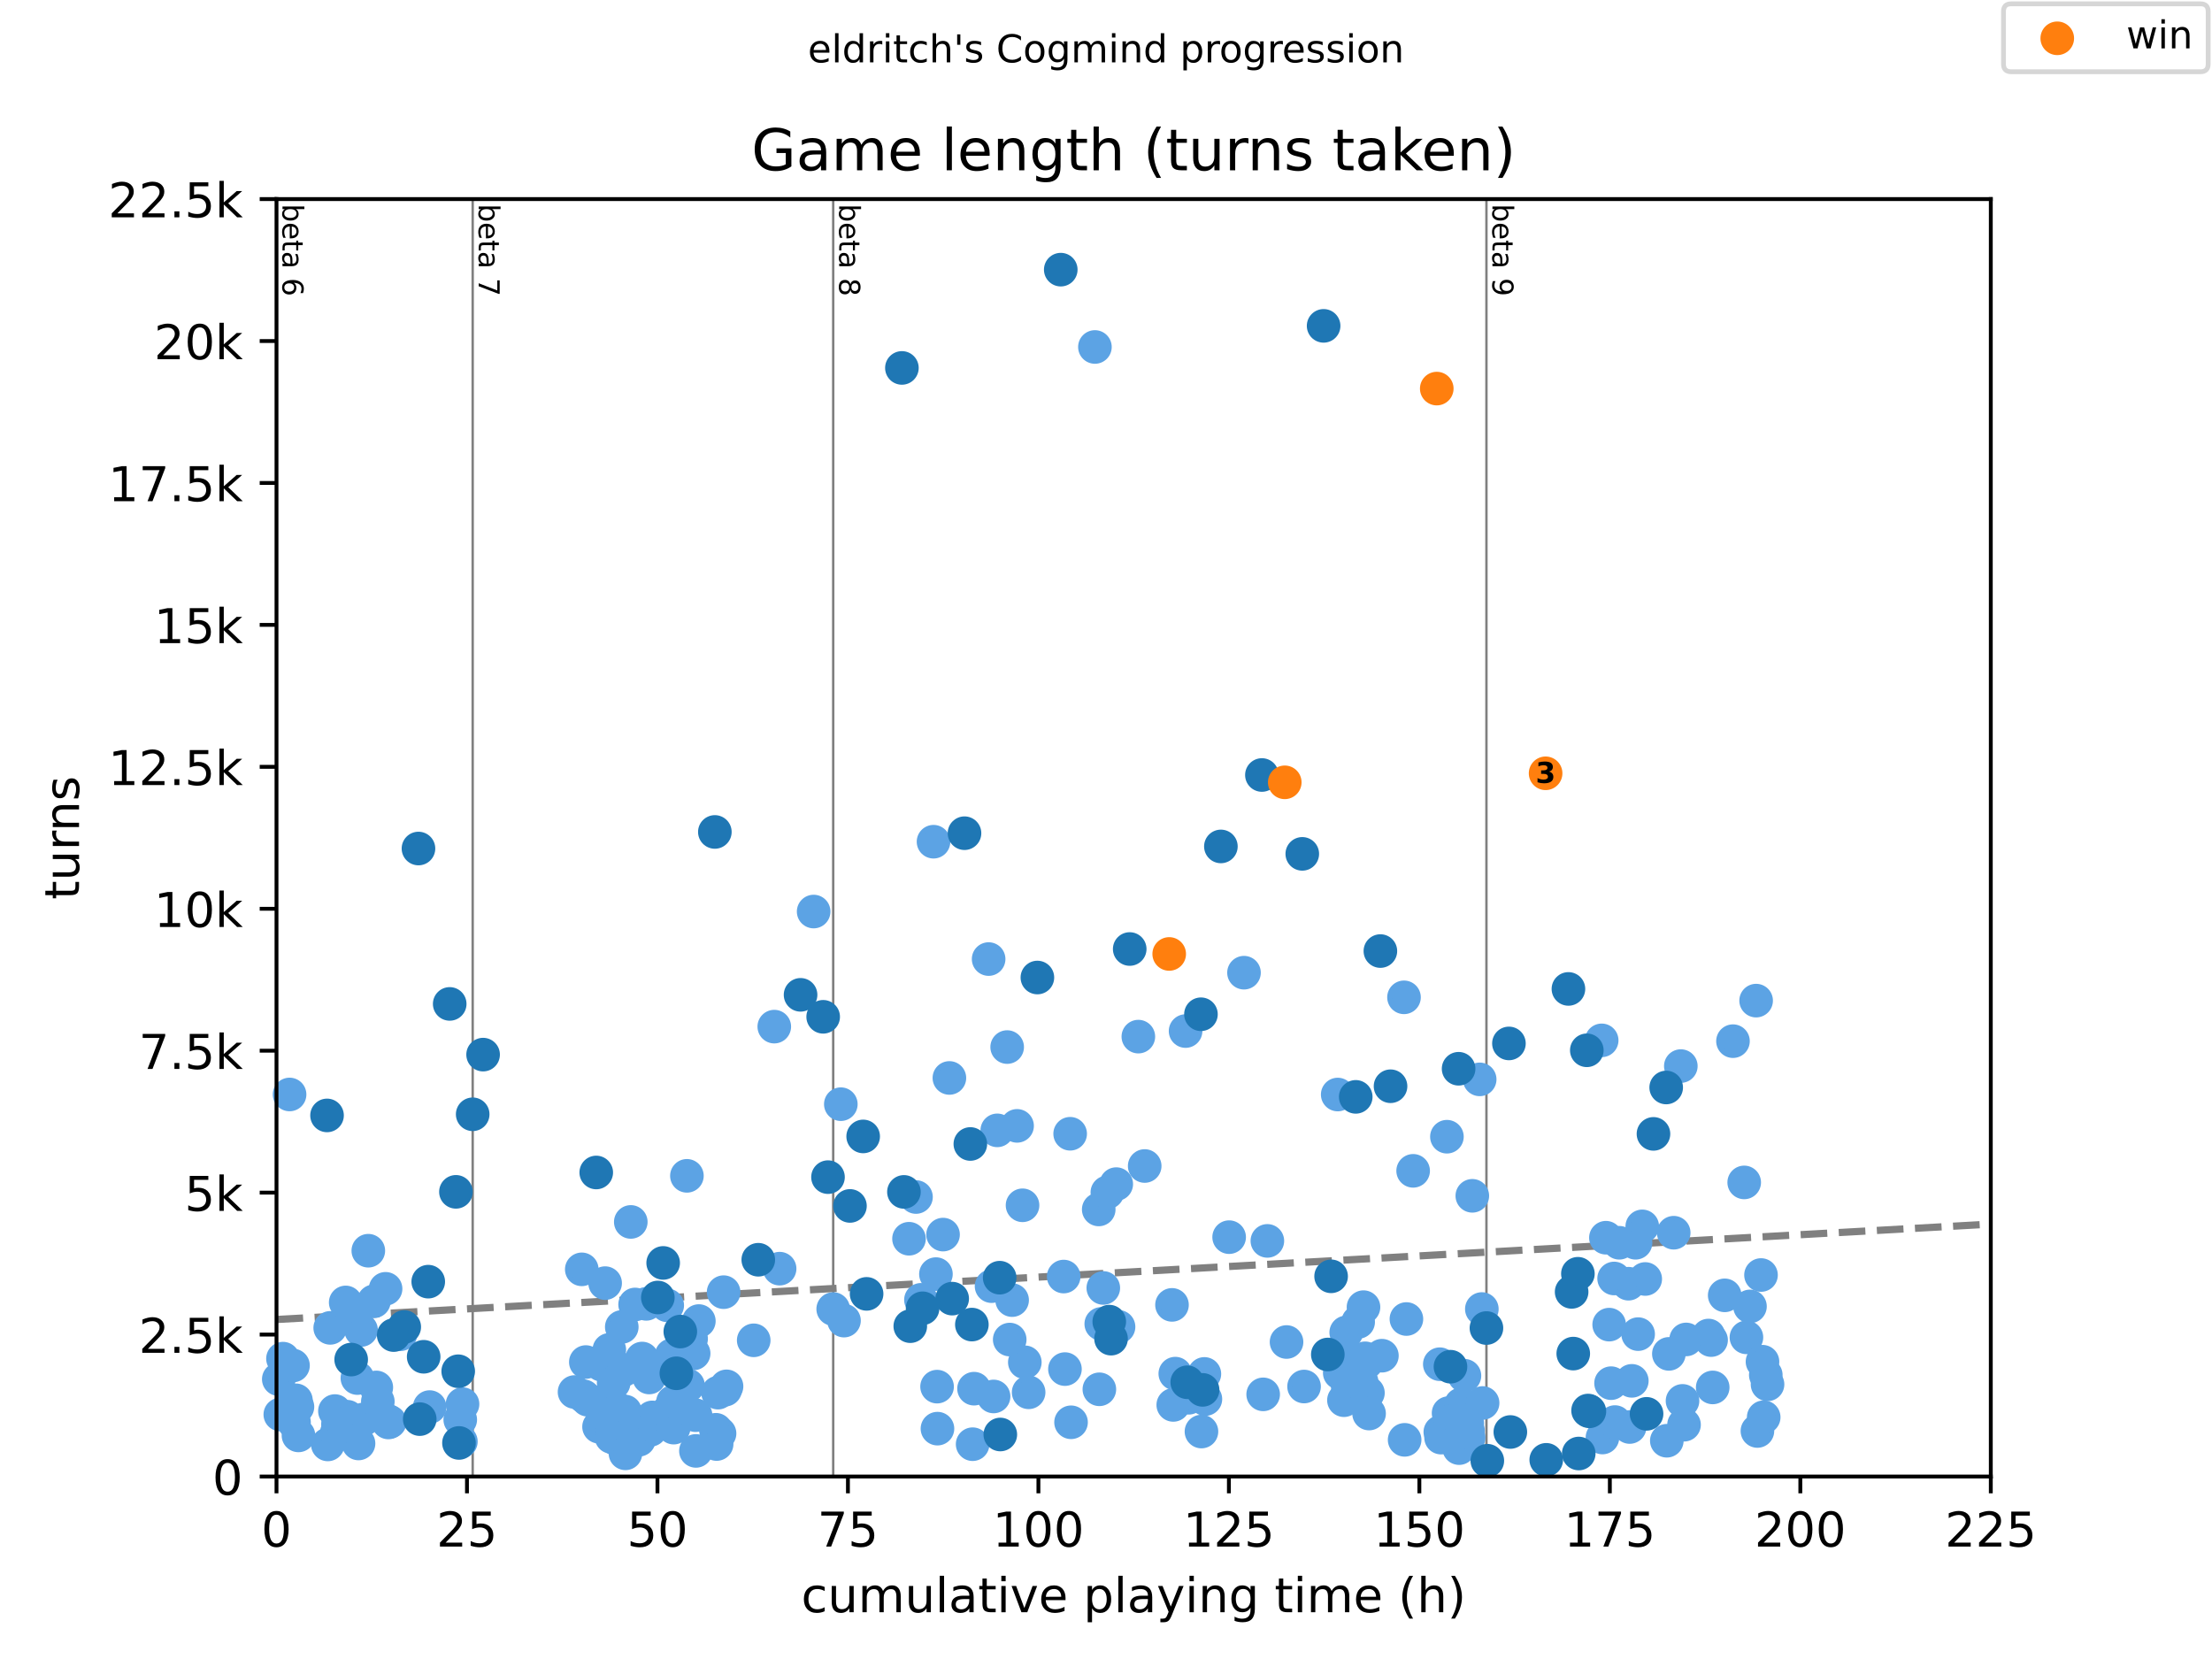 <?xml version="1.0" encoding="utf-8" standalone="no"?>
<!DOCTYPE svg PUBLIC "-//W3C//DTD SVG 1.1//EN"
  "http://www.w3.org/Graphics/SVG/1.1/DTD/svg11.dtd">
<!-- Created with matplotlib (https://matplotlib.org/) -->
<svg height="345.6pt" version="1.1" viewBox="0 0 460.8 345.6" width="460.8pt" xmlns="http://www.w3.org/2000/svg" xmlns:xlink="http://www.w3.org/1999/xlink">
 <defs>
  <style type="text/css">
*{stroke-linecap:butt;stroke-linejoin:round;}
  </style>
 </defs>
 <g id="figure_1">
  <g id="patch_1">
   <path d="M 0 345.6 
L 460.8 345.6 
L 460.8 0 
L 0 0 
z
" style="fill:#ffffff;"/>
  </g>
  <g id="axes_1">
   <g id="patch_2">
    <path d="M 57.6 307.584 
L 414.72 307.584 
L 414.72 41.472 
L 57.6 41.472 
z
" style="fill:#ffffff;"/>
   </g>
   <g id="line2d_1">
    <path clip-path="url(#p8896156ba9)" d="M 57.6 274.875 
L 414.72 255.002 
" style="fill:none;stroke:#808080;stroke-dasharray:5.55,2.4;stroke-dashoffset:0;stroke-width:1.5;"/>
   </g>
   <g id="line2d_2">
    <path clip-path="url(#p8896156ba9)" d="M 98.47 307.584 
L 98.47 41.472 
" style="fill:none;stroke:#808080;stroke-linecap:square;stroke-width:0.5;"/>
   </g>
   <g id="line2d_3">
    <path clip-path="url(#p8896156ba9)" d="M 173.571 307.584 
L 173.571 41.472 
" style="fill:none;stroke:#808080;stroke-linecap:square;stroke-width:0.5;"/>
   </g>
   <g id="line2d_4">
    <path clip-path="url(#p8896156ba9)" d="M 309.652 307.584 
L 309.652 41.472 
" style="fill:none;stroke:#808080;stroke-linecap:square;stroke-width:0.5;"/>
   </g>
   <g id="text_1">
    <!-- beta 6 -->
    <defs>
     <path d="M 48.688 27.297 
Q 48.688 37.203 44.609 42.844 
Q 40.531 48.484 33.406 48.484 
Q 26.266 48.484 22.188 42.844 
Q 18.109 37.203 18.109 27.297 
Q 18.109 17.391 22.188 11.75 
Q 26.266 6.109 33.406 6.109 
Q 40.531 6.109 44.609 11.75 
Q 48.688 17.391 48.688 27.297 
z
M 18.109 46.391 
Q 20.953 51.266 25.266 53.625 
Q 29.594 56 35.594 56 
Q 45.562 56 51.781 48.094 
Q 58.016 40.188 58.016 27.297 
Q 58.016 14.406 51.781 6.484 
Q 45.562 -1.422 35.594 -1.422 
Q 29.594 -1.422 25.266 0.953 
Q 20.953 3.328 18.109 8.203 
L 18.109 0 
L 9.078 0 
L 9.078 75.984 
L 18.109 75.984 
z
" id="DejaVuSans-98"/>
     <path d="M 56.203 29.594 
L 56.203 25.203 
L 14.891 25.203 
Q 15.484 15.922 20.484 11.062 
Q 25.484 6.203 34.422 6.203 
Q 39.594 6.203 44.453 7.469 
Q 49.312 8.734 54.109 11.281 
L 54.109 2.781 
Q 49.266 0.734 44.188 -0.344 
Q 39.109 -1.422 33.891 -1.422 
Q 20.797 -1.422 13.156 6.188 
Q 5.516 13.812 5.516 26.812 
Q 5.516 40.234 12.766 48.109 
Q 20.016 56 32.328 56 
Q 43.359 56 49.781 48.891 
Q 56.203 41.797 56.203 29.594 
z
M 47.219 32.234 
Q 47.125 39.594 43.094 43.984 
Q 39.062 48.391 32.422 48.391 
Q 24.906 48.391 20.391 44.141 
Q 15.875 39.891 15.188 32.172 
z
" id="DejaVuSans-101"/>
     <path d="M 18.312 70.219 
L 18.312 54.688 
L 36.812 54.688 
L 36.812 47.703 
L 18.312 47.703 
L 18.312 18.016 
Q 18.312 11.328 20.141 9.422 
Q 21.969 7.516 27.594 7.516 
L 36.812 7.516 
L 36.812 0 
L 27.594 0 
Q 17.188 0 13.234 3.875 
Q 9.281 7.766 9.281 18.016 
L 9.281 47.703 
L 2.688 47.703 
L 2.688 54.688 
L 9.281 54.688 
L 9.281 70.219 
z
" id="DejaVuSans-116"/>
     <path d="M 34.281 27.484 
Q 23.391 27.484 19.188 25 
Q 14.984 22.516 14.984 16.5 
Q 14.984 11.719 18.141 8.906 
Q 21.297 6.109 26.703 6.109 
Q 34.188 6.109 38.703 11.406 
Q 43.219 16.703 43.219 25.484 
L 43.219 27.484 
z
M 52.203 31.203 
L 52.203 0 
L 43.219 0 
L 43.219 8.297 
Q 40.141 3.328 35.547 0.953 
Q 30.953 -1.422 24.312 -1.422 
Q 15.922 -1.422 10.953 3.297 
Q 6 8.016 6 15.922 
Q 6 25.141 12.172 29.828 
Q 18.359 34.516 30.609 34.516 
L 43.219 34.516 
L 43.219 35.406 
Q 43.219 41.609 39.141 45 
Q 35.062 48.391 27.688 48.391 
Q 23 48.391 18.547 47.266 
Q 14.109 46.141 10.016 43.891 
L 10.016 52.203 
Q 14.938 54.109 19.578 55.047 
Q 24.219 56 28.609 56 
Q 40.484 56 46.344 49.844 
Q 52.203 43.703 52.203 31.203 
z
" id="DejaVuSans-97"/>
     <path id="DejaVuSans-32"/>
     <path d="M 33.016 40.375 
Q 26.375 40.375 22.484 35.828 
Q 18.609 31.297 18.609 23.391 
Q 18.609 15.531 22.484 10.953 
Q 26.375 6.391 33.016 6.391 
Q 39.656 6.391 43.531 10.953 
Q 47.406 15.531 47.406 23.391 
Q 47.406 31.297 43.531 35.828 
Q 39.656 40.375 33.016 40.375 
z
M 52.594 71.297 
L 52.594 62.312 
Q 48.875 64.062 45.094 64.984 
Q 41.312 65.922 37.594 65.922 
Q 27.828 65.922 22.672 59.328 
Q 17.531 52.734 16.797 39.406 
Q 19.672 43.656 24.016 45.922 
Q 28.375 48.188 33.594 48.188 
Q 44.578 48.188 50.953 41.516 
Q 57.328 34.859 57.328 23.391 
Q 57.328 12.156 50.688 5.359 
Q 44.047 -1.422 33.016 -1.422 
Q 20.359 -1.422 13.672 8.266 
Q 6.984 17.969 6.984 36.375 
Q 6.984 53.656 15.188 63.938 
Q 23.391 74.219 37.203 74.219 
Q 40.922 74.219 44.703 73.484 
Q 48.484 72.75 52.594 71.297 
z
" id="DejaVuSans-54"/>
    </defs>
    <g transform="translate(58.848 42.472)rotate(-270)scale(0.06 -0.06)">
     <use xlink:href="#DejaVuSans-98"/>
     <use x="63.477" xlink:href="#DejaVuSans-101"/>
     <use x="125" xlink:href="#DejaVuSans-116"/>
     <use x="164.209" xlink:href="#DejaVuSans-97"/>
     <use x="225.488" xlink:href="#DejaVuSans-32"/>
     <use x="257.275" xlink:href="#DejaVuSans-54"/>
    </g>
   </g>
   <g id="text_2">
    <!-- beta 7 -->
    <defs>
     <path d="M 8.203 72.906 
L 55.078 72.906 
L 55.078 68.703 
L 28.609 0 
L 18.312 0 
L 43.219 64.594 
L 8.203 64.594 
z
" id="DejaVuSans-55"/>
    </defs>
    <g transform="translate(99.718 42.472)rotate(-270)scale(0.06 -0.06)">
     <use xlink:href="#DejaVuSans-98"/>
     <use x="63.477" xlink:href="#DejaVuSans-101"/>
     <use x="125" xlink:href="#DejaVuSans-116"/>
     <use x="164.209" xlink:href="#DejaVuSans-97"/>
     <use x="225.488" xlink:href="#DejaVuSans-32"/>
     <use x="257.275" xlink:href="#DejaVuSans-55"/>
    </g>
   </g>
   <g id="text_3">
    <!-- beta 8 -->
    <defs>
     <path d="M 31.781 34.625 
Q 24.75 34.625 20.719 30.859 
Q 16.703 27.094 16.703 20.516 
Q 16.703 13.922 20.719 10.156 
Q 24.75 6.391 31.781 6.391 
Q 38.812 6.391 42.859 10.172 
Q 46.922 13.969 46.922 20.516 
Q 46.922 27.094 42.891 30.859 
Q 38.875 34.625 31.781 34.625 
z
M 21.922 38.812 
Q 15.578 40.375 12.031 44.719 
Q 8.5 49.078 8.5 55.328 
Q 8.5 64.062 14.719 69.141 
Q 20.953 74.219 31.781 74.219 
Q 42.672 74.219 48.875 69.141 
Q 55.078 64.062 55.078 55.328 
Q 55.078 49.078 51.531 44.719 
Q 48 40.375 41.703 38.812 
Q 48.828 37.156 52.797 32.312 
Q 56.781 27.484 56.781 20.516 
Q 56.781 9.906 50.312 4.234 
Q 43.844 -1.422 31.781 -1.422 
Q 19.734 -1.422 13.25 4.234 
Q 6.781 9.906 6.781 20.516 
Q 6.781 27.484 10.781 32.312 
Q 14.797 37.156 21.922 38.812 
z
M 18.312 54.391 
Q 18.312 48.734 21.844 45.562 
Q 25.391 42.391 31.781 42.391 
Q 38.141 42.391 41.719 45.562 
Q 45.312 48.734 45.312 54.391 
Q 45.312 60.062 41.719 63.234 
Q 38.141 66.406 31.781 66.406 
Q 25.391 66.406 21.844 63.234 
Q 18.312 60.062 18.312 54.391 
z
" id="DejaVuSans-56"/>
    </defs>
    <g transform="translate(174.819 42.472)rotate(-270)scale(0.06 -0.06)">
     <use xlink:href="#DejaVuSans-98"/>
     <use x="63.477" xlink:href="#DejaVuSans-101"/>
     <use x="125" xlink:href="#DejaVuSans-116"/>
     <use x="164.209" xlink:href="#DejaVuSans-97"/>
     <use x="225.488" xlink:href="#DejaVuSans-32"/>
     <use x="257.275" xlink:href="#DejaVuSans-56"/>
    </g>
   </g>
   <g id="text_4">
    <!-- beta 9 -->
    <defs>
     <path d="M 10.984 1.516 
L 10.984 10.5 
Q 14.703 8.734 18.5 7.812 
Q 22.312 6.891 25.984 6.891 
Q 35.75 6.891 40.891 13.453 
Q 46.047 20.016 46.781 33.406 
Q 43.953 29.203 39.594 26.953 
Q 35.25 24.703 29.984 24.703 
Q 19.047 24.703 12.672 31.312 
Q 6.297 37.938 6.297 49.422 
Q 6.297 60.641 12.938 67.422 
Q 19.578 74.219 30.609 74.219 
Q 43.266 74.219 49.922 64.516 
Q 56.594 54.828 56.594 36.375 
Q 56.594 19.141 48.406 8.859 
Q 40.234 -1.422 26.422 -1.422 
Q 22.703 -1.422 18.891 -0.688 
Q 15.094 0.047 10.984 1.516 
z
M 30.609 32.422 
Q 37.25 32.422 41.125 36.953 
Q 45.016 41.5 45.016 49.422 
Q 45.016 57.281 41.125 61.844 
Q 37.25 66.406 30.609 66.406 
Q 23.969 66.406 20.094 61.844 
Q 16.219 57.281 16.219 49.422 
Q 16.219 41.5 20.094 36.953 
Q 23.969 32.422 30.609 32.422 
z
" id="DejaVuSans-57"/>
    </defs>
    <g transform="translate(310.9 42.472)rotate(-270)scale(0.06 -0.06)">
     <use xlink:href="#DejaVuSans-98"/>
     <use x="63.477" xlink:href="#DejaVuSans-101"/>
     <use x="125" xlink:href="#DejaVuSans-116"/>
     <use x="164.209" xlink:href="#DejaVuSans-97"/>
     <use x="225.488" xlink:href="#DejaVuSans-32"/>
     <use x="257.275" xlink:href="#DejaVuSans-57"/>
    </g>
   </g>
   <g id="PathCollection_1">
    <defs>
     <path d="M 0 3 
C 0.796 3 1.559 2.684 2.121 2.121 
C 2.684 1.559 3 0.796 3 0 
C 3 -0.796 2.684 -1.559 2.121 -2.121 
C 1.559 -2.684 0.796 -3 0 -3 
C -0.796 -3 -1.559 -2.684 -2.121 -2.121 
C -2.684 -1.559 -3 -0.796 -3 0 
C -3 0.796 -2.684 1.559 -2.121 2.121 
C -1.559 2.684 -0.796 3 0 3 
z
" id="m4e52c45a3a" style="stroke:#5ca3e4;"/>
    </defs>
    <g>
     <use style="fill:#5ca3e4;stroke:#5ca3e4;" x="58.076" xlink:href="#m4e52c45a3a" y="287.312"/>
     <use style="fill:#5ca3e4;stroke:#5ca3e4;" x="58.394" xlink:href="#m4e52c45a3a" y="294.669"/>
     <use style="fill:#5ca3e4;stroke:#5ca3e4;" x="58.949" xlink:href="#m4e52c45a3a" y="283.031"/>
     <use style="fill:#5ca3e4;stroke:#5ca3e4;" x="60.325" xlink:href="#m4e52c45a3a" y="227.999"/>
     <use style="fill:#5ca3e4;stroke:#5ca3e4;" x="60.642" xlink:href="#m4e52c45a3a" y="292.268"/>
     <use style="fill:#5ca3e4;stroke:#5ca3e4;" x="61.039" xlink:href="#m4e52c45a3a" y="284.462"/>
     <use style="fill:#5ca3e4;stroke:#5ca3e4;" x="61.251" xlink:href="#m4e52c45a3a" y="296.313"/>
     <use style="fill:#5ca3e4;stroke:#5ca3e4;" x="61.647" xlink:href="#m4e52c45a3a" y="291.712"/>
     <use style="fill:#5ca3e4;stroke:#5ca3e4;" x="61.965" xlink:href="#m4e52c45a3a" y="293.06"/>
     <use style="fill:#5ca3e4;stroke:#5ca3e4;" x="62.176" xlink:href="#m4e52c45a3a" y="299.021"/>
     <use style="fill:#5ca3e4;stroke:#5ca3e4;" x="68.287" xlink:href="#m4e52c45a3a" y="300.902"/>
     <use style="fill:#5ca3e4;stroke:#5ca3e4;" x="68.79" xlink:href="#m4e52c45a3a" y="276.62"/>
     <use style="fill:#5ca3e4;stroke:#5ca3e4;" x="69.769" xlink:href="#m4e52c45a3a" y="293.947"/>
     <use style="fill:#5ca3e4;stroke:#5ca3e4;" x="70.139" xlink:href="#m4e52c45a3a" y="298.513"/>
     <use style="fill:#5ca3e4;stroke:#5ca3e4;" x="70.403" xlink:href="#m4e52c45a3a" y="296.679"/>
     <use style="fill:#5ca3e4;stroke:#5ca3e4;" x="72.017" xlink:href="#m4e52c45a3a" y="271.322"/>
     <use style="fill:#5ca3e4;stroke:#5ca3e4;" x="72.361" xlink:href="#m4e52c45a3a" y="295.13"/>
     <use style="fill:#5ca3e4;stroke:#5ca3e4;" x="74.054" xlink:href="#m4e52c45a3a" y="274.87"/>
     <use style="fill:#5ca3e4;stroke:#5ca3e4;" x="74.451" xlink:href="#m4e52c45a3a" y="287.076"/>
     <use style="fill:#5ca3e4;stroke:#5ca3e4;" x="74.689" xlink:href="#m4e52c45a3a" y="300.701"/>
     <use style="fill:#5ca3e4;stroke:#5ca3e4;" x="75.218" xlink:href="#m4e52c45a3a" y="277.07"/>
     <use style="fill:#5ca3e4;stroke:#5ca3e4;" x="75.721" xlink:href="#m4e52c45a3a" y="295.698"/>
     <use style="fill:#5ca3e4;stroke:#5ca3e4;" x="76.726" xlink:href="#m4e52c45a3a" y="260.547"/>
     <use style="fill:#5ca3e4;stroke:#5ca3e4;" x="77.89" xlink:href="#m4e52c45a3a" y="271.085"/>
     <use style="fill:#5ca3e4;stroke:#5ca3e4;" x="78.392" xlink:href="#m4e52c45a3a" y="289.027"/>
     <use style="fill:#5ca3e4;stroke:#5ca3e4;" x="78.71" xlink:href="#m4e52c45a3a" y="291.96"/>
     <use style="fill:#5ca3e4;stroke:#5ca3e4;" x="80.323" xlink:href="#m4e52c45a3a" y="268.483"/>
     <use style="fill:#5ca3e4;stroke:#5ca3e4;" x="80.694" xlink:href="#m4e52c45a3a" y="295.934"/>
     <use style="fill:#5ca3e4;stroke:#5ca3e4;" x="80.905" xlink:href="#m4e52c45a3a" y="296.325"/>
     <use style="fill:#5ca3e4;stroke:#5ca3e4;" x="81.196" xlink:href="#m4e52c45a3a" y="296.194"/>
     <use style="fill:#5ca3e4;stroke:#5ca3e4;" x="83.418" xlink:href="#m4e52c45a3a" y="277.945"/>
     <use style="fill:#5ca3e4;stroke:#5ca3e4;" x="89.503" xlink:href="#m4e52c45a3a" y="293.119"/>
     <use style="fill:#5ca3e4;stroke:#5ca3e4;" x="95.878" xlink:href="#m4e52c45a3a" y="295.745"/>
     <use style="fill:#5ca3e4;stroke:#5ca3e4;" x="96.01" xlink:href="#m4e52c45a3a" y="300.298"/>
     <use style="fill:#5ca3e4;stroke:#5ca3e4;" x="96.354" xlink:href="#m4e52c45a3a" y="292.504"/>
     <use style="fill:#5ca3e4;stroke:#5ca3e4;" x="119.686" xlink:href="#m4e52c45a3a" y="289.985"/>
     <use style="fill:#5ca3e4;stroke:#5ca3e4;" x="121.194" xlink:href="#m4e52c45a3a" y="264.427"/>
     <use style="fill:#5ca3e4;stroke:#5ca3e4;" x="121.591" xlink:href="#m4e52c45a3a" y="290.872"/>
     <use style="fill:#5ca3e4;stroke:#5ca3e4;" x="122.04" xlink:href="#m4e52c45a3a" y="283.74"/>
     <use style="fill:#5ca3e4;stroke:#5ca3e4;" x="122.437" xlink:href="#m4e52c45a3a" y="291.594"/>
     <use style="fill:#5ca3e4;stroke:#5ca3e4;" x="124.553" xlink:href="#m4e52c45a3a" y="292.244"/>
     <use style="fill:#5ca3e4;stroke:#5ca3e4;" x="124.791" xlink:href="#m4e52c45a3a" y="297.223"/>
     <use style="fill:#5ca3e4;stroke:#5ca3e4;" x="125.294" xlink:href="#m4e52c45a3a" y="284.296"/>
     <use style="fill:#5ca3e4;stroke:#5ca3e4;" x="126.061" xlink:href="#m4e52c45a3a" y="267.301"/>
     <use style="fill:#5ca3e4;stroke:#5ca3e4;" x="126.326" xlink:href="#m4e52c45a3a" y="296.265"/>
     <use style="fill:#5ca3e4;stroke:#5ca3e4;" x="126.934" xlink:href="#m4e52c45a3a" y="281.198"/>
     <use style="fill:#5ca3e4;stroke:#5ca3e4;" x="127.278" xlink:href="#m4e52c45a3a" y="295.97"/>
     <use style="fill:#5ca3e4;stroke:#5ca3e4;" x="127.384" xlink:href="#m4e52c45a3a" y="299.352"/>
     <use style="fill:#5ca3e4;stroke:#5ca3e4;" x="127.834" xlink:href="#m4e52c45a3a" y="288.093"/>
     <use style="fill:#5ca3e4;stroke:#5ca3e4;" x="128.283" xlink:href="#m4e52c45a3a" y="294.846"/>
     <use style="fill:#5ca3e4;stroke:#5ca3e4;" x="128.548" xlink:href="#m4e52c45a3a" y="299.896"/>
     <use style="fill:#5ca3e4;stroke:#5ca3e4;" x="128.786" xlink:href="#m4e52c45a3a" y="293.604"/>
     <use style="fill:#5ca3e4;stroke:#5ca3e4;" x="129.527" xlink:href="#m4e52c45a3a" y="276.431"/>
     <use style="fill:#5ca3e4;stroke:#5ca3e4;" x="130.003" xlink:href="#m4e52c45a3a" y="285.361"/>
     <use style="fill:#5ca3e4;stroke:#5ca3e4;" x="130.214" xlink:href="#m4e52c45a3a" y="294.054"/>
     <use style="fill:#5ca3e4;stroke:#5ca3e4;" x="130.294" xlink:href="#m4e52c45a3a" y="302.759"/>
     <use style="fill:#5ca3e4;stroke:#5ca3e4;" x="131.405" xlink:href="#m4e52c45a3a" y="254.551"/>
     <use style="fill:#5ca3e4;stroke:#5ca3e4;" x="132.304" xlink:href="#m4e52c45a3a" y="271.748"/>
     <use style="fill:#5ca3e4;stroke:#5ca3e4;" x="132.648" xlink:href="#m4e52c45a3a" y="297.152"/>
     <use style="fill:#5ca3e4;stroke:#5ca3e4;" x="132.939" xlink:href="#m4e52c45a3a" y="296.869"/>
     <use style="fill:#5ca3e4;stroke:#5ca3e4;" x="133.098" xlink:href="#m4e52c45a3a" y="299.932"/>
     <use style="fill:#5ca3e4;stroke:#5ca3e4;" x="133.759" xlink:href="#m4e52c45a3a" y="283.007"/>
     <use style="fill:#5ca3e4;stroke:#5ca3e4;" x="134.632" xlink:href="#m4e52c45a3a" y="271.617"/>
     <use style="fill:#5ca3e4;stroke:#5ca3e4;" x="135.241" xlink:href="#m4e52c45a3a" y="286.957"/>
     <use style="fill:#5ca3e4;stroke:#5ca3e4;" x="135.505" xlink:href="#m4e52c45a3a" y="297.862"/>
     <use style="fill:#5ca3e4;stroke:#5ca3e4;" x="135.875" xlink:href="#m4e52c45a3a" y="295.272"/>
     <use style="fill:#5ca3e4;stroke:#5ca3e4;" x="138.997" xlink:href="#m4e52c45a3a" y="271.925"/>
     <use style="fill:#5ca3e4;stroke:#5ca3e4;" x="139.261" xlink:href="#m4e52c45a3a" y="293.971"/>
     <use style="fill:#5ca3e4;stroke:#5ca3e4;" x="139.923" xlink:href="#m4e52c45a3a" y="282.321"/>
     <use style="fill:#5ca3e4;stroke:#5ca3e4;" x="140.187" xlink:href="#m4e52c45a3a" y="292.055"/>
     <use style="fill:#5ca3e4;stroke:#5ca3e4;" x="140.346" xlink:href="#m4e52c45a3a" y="297.401"/>
     <use style="fill:#5ca3e4;stroke:#5ca3e4;" x="143.097" xlink:href="#m4e52c45a3a" y="244.947"/>
     <use style="fill:#5ca3e4;stroke:#5ca3e4;" x="143.335" xlink:href="#m4e52c45a3a" y="288.637"/>
     <use style="fill:#5ca3e4;stroke:#5ca3e4;" x="143.97" xlink:href="#m4e52c45a3a" y="278.891"/>
     <use style="fill:#5ca3e4;stroke:#5ca3e4;" x="144.499" xlink:href="#m4e52c45a3a" y="281.943"/>
     <use style="fill:#5ca3e4;stroke:#5ca3e4;" x="144.896" xlink:href="#m4e52c45a3a" y="294.811"/>
     <use style="fill:#5ca3e4;stroke:#5ca3e4;" x="144.975" xlink:href="#m4e52c45a3a" y="302.25"/>
     <use style="fill:#5ca3e4;stroke:#5ca3e4;" x="145.584" xlink:href="#m4e52c45a3a" y="275.201"/>
     <use style="fill:#5ca3e4;stroke:#5ca3e4;" x="149.129" xlink:href="#m4e52c45a3a" y="297.85"/>
     <use style="fill:#5ca3e4;stroke:#5ca3e4;" x="149.287" xlink:href="#m4e52c45a3a" y="300.819"/>
     <use style="fill:#5ca3e4;stroke:#5ca3e4;" x="149.578" xlink:href="#m4e52c45a3a" y="290.115"/>
     <use style="fill:#5ca3e4;stroke:#5ca3e4;" x="149.896" xlink:href="#m4e52c45a3a" y="298.619"/>
     <use style="fill:#5ca3e4;stroke:#5ca3e4;" x="150.742" xlink:href="#m4e52c45a3a" y="269.181"/>
     <use style="fill:#5ca3e4;stroke:#5ca3e4;" x="151.06" xlink:href="#m4e52c45a3a" y="289.5"/>
     <use style="fill:#5ca3e4;stroke:#5ca3e4;" x="151.351" xlink:href="#m4e52c45a3a" y="288.802"/>
     <use style="fill:#5ca3e4;stroke:#5ca3e4;" x="157.012" xlink:href="#m4e52c45a3a" y="279.211"/>
     <use style="fill:#5ca3e4;stroke:#5ca3e4;" x="161.297" xlink:href="#m4e52c45a3a" y="213.865"/>
     <use style="fill:#5ca3e4;stroke:#5ca3e4;" x="162.408" xlink:href="#m4e52c45a3a" y="264.285"/>
     <use style="fill:#5ca3e4;stroke:#5ca3e4;" x="169.498" xlink:href="#m4e52c45a3a" y="189.892"/>
     <use style="fill:#5ca3e4;stroke:#5ca3e4;" x="173.571" xlink:href="#m4e52c45a3a" y="272.694"/>
     <use style="fill:#5ca3e4;stroke:#5ca3e4;" x="175.159" xlink:href="#m4e52c45a3a" y="230.021"/>
     <use style="fill:#5ca3e4;stroke:#5ca3e4;" x="175.82" xlink:href="#m4e52c45a3a" y="275.107"/>
     <use style="fill:#5ca3e4;stroke:#5ca3e4;" x="189.364" xlink:href="#m4e52c45a3a" y="258.052"/>
     <use style="fill:#5ca3e4;stroke:#5ca3e4;" x="190.819" xlink:href="#m4e52c45a3a" y="249.359"/>
     <use style="fill:#5ca3e4;stroke:#5ca3e4;" x="191.851" xlink:href="#m4e52c45a3a" y="270.778"/>
     <use style="fill:#5ca3e4;stroke:#5ca3e4;" x="194.47" xlink:href="#m4e52c45a3a" y="175.344"/>
     <use style="fill:#5ca3e4;stroke:#5ca3e4;" x="194.972" xlink:href="#m4e52c45a3a" y="265.42"/>
     <use style="fill:#5ca3e4;stroke:#5ca3e4;" x="195.21" xlink:href="#m4e52c45a3a" y="288.862"/>
     <use style="fill:#5ca3e4;stroke:#5ca3e4;" x="195.29" xlink:href="#m4e52c45a3a" y="297.614"/>
     <use style="fill:#5ca3e4;stroke:#5ca3e4;" x="196.454" xlink:href="#m4e52c45a3a" y="257.188"/>
     <use style="fill:#5ca3e4;stroke:#5ca3e4;" x="197.776" xlink:href="#m4e52c45a3a" y="224.557"/>
     <use style="fill:#5ca3e4;stroke:#5ca3e4;" x="202.617" xlink:href="#m4e52c45a3a" y="300.854"/>
     <use style="fill:#5ca3e4;stroke:#5ca3e4;" x="202.908" xlink:href="#m4e52c45a3a" y="289.287"/>
     <use style="fill:#5ca3e4;stroke:#5ca3e4;" x="205.95" xlink:href="#m4e52c45a3a" y="199.791"/>
     <use style="fill:#5ca3e4;stroke:#5ca3e4;" x="206.559" xlink:href="#m4e52c45a3a" y="267.927"/>
     <use style="fill:#5ca3e4;stroke:#5ca3e4;" x="206.982" xlink:href="#m4e52c45a3a" y="290.908"/>
     <use style="fill:#5ca3e4;stroke:#5ca3e4;" x="207.749" xlink:href="#m4e52c45a3a" y="235.474"/>
     <use style="fill:#5ca3e4;stroke:#5ca3e4;" x="209.812" xlink:href="#m4e52c45a3a" y="218.123"/>
     <use style="fill:#5ca3e4;stroke:#5ca3e4;" x="210.342" xlink:href="#m4e52c45a3a" y="279.057"/>
     <use style="fill:#5ca3e4;stroke:#5ca3e4;" x="210.844" xlink:href="#m4e52c45a3a" y="270.837"/>
     <use style="fill:#5ca3e4;stroke:#5ca3e4;" x="211.876" xlink:href="#m4e52c45a3a" y="234.539"/>
     <use style="fill:#5ca3e4;stroke:#5ca3e4;" x="213.013" xlink:href="#m4e52c45a3a" y="251.085"/>
     <use style="fill:#5ca3e4;stroke:#5ca3e4;" x="213.489" xlink:href="#m4e52c45a3a" y="283.788"/>
     <use style="fill:#5ca3e4;stroke:#5ca3e4;" x="214.283" xlink:href="#m4e52c45a3a" y="290.044"/>
     <use style="fill:#5ca3e4;stroke:#5ca3e4;" x="221.584" xlink:href="#m4e52c45a3a" y="265.929"/>
     <use style="fill:#5ca3e4;stroke:#5ca3e4;" x="221.849" xlink:href="#m4e52c45a3a" y="285.207"/>
     <use style="fill:#5ca3e4;stroke:#5ca3e4;" x="222.933" xlink:href="#m4e52c45a3a" y="236.183"/>
     <use style="fill:#5ca3e4;stroke:#5ca3e4;" x="223.119" xlink:href="#m4e52c45a3a" y="296.289"/>
     <use style="fill:#5ca3e4;stroke:#5ca3e4;" x="228.092" xlink:href="#m4e52c45a3a" y="72.282"/>
     <use style="fill:#5ca3e4;stroke:#5ca3e4;" x="228.885" xlink:href="#m4e52c45a3a" y="251.949"/>
     <use style="fill:#5ca3e4;stroke:#5ca3e4;" x="229.018" xlink:href="#m4e52c45a3a" y="289.417"/>
     <use style="fill:#5ca3e4;stroke:#5ca3e4;" x="229.414" xlink:href="#m4e52c45a3a" y="275.792"/>
     <use style="fill:#5ca3e4;stroke:#5ca3e4;" x="229.838" xlink:href="#m4e52c45a3a" y="268.306"/>
     <use style="fill:#5ca3e4;stroke:#5ca3e4;" x="230.684" xlink:href="#m4e52c45a3a" y="248.389"/>
     <use style="fill:#5ca3e4;stroke:#5ca3e4;" x="232.536" xlink:href="#m4e52c45a3a" y="246.674"/>
     <use style="fill:#5ca3e4;stroke:#5ca3e4;" x="233.012" xlink:href="#m4e52c45a3a" y="276.408"/>
     <use style="fill:#5ca3e4;stroke:#5ca3e4;" x="237.139" xlink:href="#m4e52c45a3a" y="215.947"/>
     <use style="fill:#5ca3e4;stroke:#5ca3e4;" x="238.461" xlink:href="#m4e52c45a3a" y="242.901"/>
     <use style="fill:#5ca3e4;stroke:#5ca3e4;" x="244.149" xlink:href="#m4e52c45a3a" y="271.83"/>
     <use style="fill:#5ca3e4;stroke:#5ca3e4;" x="244.413" xlink:href="#m4e52c45a3a" y="292.67"/>
     <use style="fill:#5ca3e4;stroke:#5ca3e4;" x="244.837" xlink:href="#m4e52c45a3a" y="286.153"/>
     <use style="fill:#5ca3e4;stroke:#5ca3e4;" x="246.979" xlink:href="#m4e52c45a3a" y="214.788"/>
     <use style="fill:#5ca3e4;stroke:#5ca3e4;" x="247.641" xlink:href="#m4e52c45a3a" y="291.18"/>
     <use style="fill:#5ca3e4;stroke:#5ca3e4;" x="250.286" xlink:href="#m4e52c45a3a" y="298.217"/>
     <use style="fill:#5ca3e4;stroke:#5ca3e4;" x="250.895" xlink:href="#m4e52c45a3a" y="286.212"/>
     <use style="fill:#5ca3e4;stroke:#5ca3e4;" x="251.106" xlink:href="#m4e52c45a3a" y="291.452"/>
     <use style="fill:#5ca3e4;stroke:#5ca3e4;" x="256.053" xlink:href="#m4e52c45a3a" y="257.721"/>
     <use style="fill:#5ca3e4;stroke:#5ca3e4;" x="259.148" xlink:href="#m4e52c45a3a" y="202.629"/>
     <use style="fill:#5ca3e4;stroke:#5ca3e4;" x="263.142" xlink:href="#m4e52c45a3a" y="290.47"/>
     <use style="fill:#5ca3e4;stroke:#5ca3e4;" x="264.015" xlink:href="#m4e52c45a3a" y="258.501"/>
     <use style="fill:#5ca3e4;stroke:#5ca3e4;" x="268.01" xlink:href="#m4e52c45a3a" y="279.565"/>
     <use style="fill:#5ca3e4;stroke:#5ca3e4;" x="271.66" xlink:href="#m4e52c45a3a" y="288.838"/>
     <use style="fill:#5ca3e4;stroke:#5ca3e4;" x="278.671" xlink:href="#m4e52c45a3a" y="228.011"/>
     <use style="fill:#5ca3e4;stroke:#5ca3e4;" x="279.094" xlink:href="#m4e52c45a3a" y="285.999"/>
     <use style="fill:#5ca3e4;stroke:#5ca3e4;" x="279.676" xlink:href="#m4e52c45a3a" y="282.416"/>
     <use style="fill:#5ca3e4;stroke:#5ca3e4;" x="279.967" xlink:href="#m4e52c45a3a" y="291.688"/>
     <use style="fill:#5ca3e4;stroke:#5ca3e4;" x="280.443" xlink:href="#m4e52c45a3a" y="277.567"/>
     <use style="fill:#5ca3e4;stroke:#5ca3e4;" x="280.76" xlink:href="#m4e52c45a3a" y="288.85"/>
     <use style="fill:#5ca3e4;stroke:#5ca3e4;" x="282.929" xlink:href="#m4e52c45a3a" y="275.39"/>
     <use style="fill:#5ca3e4;stroke:#5ca3e4;" x="283.3" xlink:href="#m4e52c45a3a" y="289.512"/>
     <use style="fill:#5ca3e4;stroke:#5ca3e4;" x="283.644" xlink:href="#m4e52c45a3a" y="287.844"/>
     <use style="fill:#5ca3e4;stroke:#5ca3e4;" x="284.041" xlink:href="#m4e52c45a3a" y="272.303"/>
     <use style="fill:#5ca3e4;stroke:#5ca3e4;" x="284.384" xlink:href="#m4e52c45a3a" y="282.96"/>
     <use style="fill:#5ca3e4;stroke:#5ca3e4;" x="284.728" xlink:href="#m4e52c45a3a" y="283.764"/>
     <use style="fill:#5ca3e4;stroke:#5ca3e4;" x="284.966" xlink:href="#m4e52c45a3a" y="290.174"/>
     <use style="fill:#5ca3e4;stroke:#5ca3e4;" x="285.204" xlink:href="#m4e52c45a3a" y="294.468"/>
     <use style="fill:#5ca3e4;stroke:#5ca3e4;" x="287.876" xlink:href="#m4e52c45a3a" y="282.416"/>
     <use style="fill:#5ca3e4;stroke:#5ca3e4;" x="292.479" xlink:href="#m4e52c45a3a" y="207.762"/>
     <use style="fill:#5ca3e4;stroke:#5ca3e4;" x="292.611" xlink:href="#m4e52c45a3a" y="299.944"/>
     <use style="fill:#5ca3e4;stroke:#5ca3e4;" x="292.982" xlink:href="#m4e52c45a3a" y="274.775"/>
     <use style="fill:#5ca3e4;stroke:#5ca3e4;" x="294.384" xlink:href="#m4e52c45a3a" y="243.906"/>
     <use style="fill:#5ca3e4;stroke:#5ca3e4;" x="299.939" xlink:href="#m4e52c45a3a" y="284.19"/>
     <use style="fill:#5ca3e4;stroke:#5ca3e4;" x="300.045" xlink:href="#m4e52c45a3a" y="298.311"/>
     <use style="fill:#5ca3e4;stroke:#5ca3e4;" x="300.204" xlink:href="#m4e52c45a3a" y="299.482"/>
     <use style="fill:#5ca3e4;stroke:#5ca3e4;" x="301.42" xlink:href="#m4e52c45a3a" y="236.798"/>
     <use style="fill:#5ca3e4;stroke:#5ca3e4;" x="301.764" xlink:href="#m4e52c45a3a" y="294.373"/>
     <use style="fill:#5ca3e4;stroke:#5ca3e4;" x="303.96" xlink:href="#m4e52c45a3a" y="301.67"/>
     <use style="fill:#5ca3e4;stroke:#5ca3e4;" x="304.066" xlink:href="#m4e52c45a3a" y="300.63"/>
     <use style="fill:#5ca3e4;stroke:#5ca3e4;" x="304.357" xlink:href="#m4e52c45a3a" y="292.563"/>
     <use style="fill:#5ca3e4;stroke:#5ca3e4;" x="304.489" xlink:href="#m4e52c45a3a" y="300.086"/>
     <use style="fill:#5ca3e4;stroke:#5ca3e4;" x="304.674" xlink:href="#m4e52c45a3a" y="295.922"/>
     <use style="fill:#5ca3e4;stroke:#5ca3e4;" x="305.071" xlink:href="#m4e52c45a3a" y="286.591"/>
     <use style="fill:#5ca3e4;stroke:#5ca3e4;" x="305.521" xlink:href="#m4e52c45a3a" y="295.922"/>
     <use style="fill:#5ca3e4;stroke:#5ca3e4;" x="305.653" xlink:href="#m4e52c45a3a" y="296.514"/>
     <use style="fill:#5ca3e4;stroke:#5ca3e4;" x="305.812" xlink:href="#m4e52c45a3a" y="298.016"/>
     <use style="fill:#5ca3e4;stroke:#5ca3e4;" x="305.944" xlink:href="#m4e52c45a3a" y="299.494"/>
     <use style="fill:#5ca3e4;stroke:#5ca3e4;" x="306.711" xlink:href="#m4e52c45a3a" y="249.11"/>
     <use style="fill:#5ca3e4;stroke:#5ca3e4;" x="308.245" xlink:href="#m4e52c45a3a" y="224.853"/>
     <use style="fill:#5ca3e4;stroke:#5ca3e4;" x="308.695" xlink:href="#m4e52c45a3a" y="272.694"/>
     <use style="fill:#5ca3e4;stroke:#5ca3e4;" x="308.854" xlink:href="#m4e52c45a3a" y="292.268"/>
     <use style="fill:#5ca3e4;stroke:#5ca3e4;" x="333.66" xlink:href="#m4e52c45a3a" y="216.727"/>
     <use style="fill:#5ca3e4;stroke:#5ca3e4;" x="333.822" xlink:href="#m4e52c45a3a" y="299.459"/>
     <use style="fill:#5ca3e4;stroke:#5ca3e4;" x="334.542" xlink:href="#m4e52c45a3a" y="257.839"/>
     <use style="fill:#5ca3e4;stroke:#5ca3e4;" x="335.22" xlink:href="#m4e52c45a3a" y="275.946"/>
     <use style="fill:#5ca3e4;stroke:#5ca3e4;" x="335.613" xlink:href="#m4e52c45a3a" y="288.14"/>
     <use style="fill:#5ca3e4;stroke:#5ca3e4;" x="336.25" xlink:href="#m4e52c45a3a" y="266.331"/>
     <use style="fill:#5ca3e4;stroke:#5ca3e4;" x="336.422" xlink:href="#m4e52c45a3a" y="296.242"/>
     <use style="fill:#5ca3e4;stroke:#5ca3e4;" x="337.327" xlink:href="#m4e52c45a3a" y="258.891"/>
     <use style="fill:#5ca3e4;stroke:#5ca3e4;" x="339.239" xlink:href="#m4e52c45a3a" y="267.419"/>
     <use style="fill:#5ca3e4;stroke:#5ca3e4;" x="339.493" xlink:href="#m4e52c45a3a" y="297.271"/>
     <use style="fill:#5ca3e4;stroke:#5ca3e4;" x="339.938" xlink:href="#m4e52c45a3a" y="287.655"/>
     <use style="fill:#5ca3e4;stroke:#5ca3e4;" x="340.716" xlink:href="#m4e52c45a3a" y="258.891"/>
     <use style="fill:#5ca3e4;stroke:#5ca3e4;" x="341.254" xlink:href="#m4e52c45a3a" y="277.921"/>
     <use style="fill:#5ca3e4;stroke:#5ca3e4;" x="342.114" xlink:href="#m4e52c45a3a" y="255.473"/>
     <use style="fill:#5ca3e4;stroke:#5ca3e4;" x="342.731" xlink:href="#m4e52c45a3a" y="266.437"/>
     <use style="fill:#5ca3e4;stroke:#5ca3e4;" x="347.228" xlink:href="#m4e52c45a3a" y="300.133"/>
     <use style="fill:#5ca3e4;stroke:#5ca3e4;" x="347.656" xlink:href="#m4e52c45a3a" y="282.037"/>
     <use style="fill:#5ca3e4;stroke:#5ca3e4;" x="348.663" xlink:href="#m4e52c45a3a" y="256.798"/>
     <use style="fill:#5ca3e4;stroke:#5ca3e4;" x="350.146" xlink:href="#m4e52c45a3a" y="222.085"/>
     <use style="fill:#5ca3e4;stroke:#5ca3e4;" x="350.501" xlink:href="#m4e52c45a3a" y="291.83"/>
     <use style="fill:#5ca3e4;stroke:#5ca3e4;" x="350.815" xlink:href="#m4e52c45a3a" y="296.798"/>
     <use style="fill:#5ca3e4;stroke:#5ca3e4;" x="351.252" xlink:href="#m4e52c45a3a" y="279.033"/>
     <use style="fill:#5ca3e4;stroke:#5ca3e4;" x="355.905" xlink:href="#m4e52c45a3a" y="278.217"/>
     <use style="fill:#5ca3e4;stroke:#5ca3e4;" x="356.451" xlink:href="#m4e52c45a3a" y="279.163"/>
     <use style="fill:#5ca3e4;stroke:#5ca3e4;" x="356.789" xlink:href="#m4e52c45a3a" y="289.027"/>
     <use style="fill:#5ca3e4;stroke:#5ca3e4;" x="359.287" xlink:href="#m4e52c45a3a" y="269.843"/>
     <use style="fill:#5ca3e4;stroke:#5ca3e4;" x="361.012" xlink:href="#m4e52c45a3a" y="216.893"/>
     <use style="fill:#5ca3e4;stroke:#5ca3e4;" x="363.35" xlink:href="#m4e52c45a3a" y="246.319"/>
     <use style="fill:#5ca3e4;stroke:#5ca3e4;" x="363.815" xlink:href="#m4e52c45a3a" y="278.596"/>
     <use style="fill:#5ca3e4;stroke:#5ca3e4;" x="364.552" xlink:href="#m4e52c45a3a" y="272.15"/>
     <use style="fill:#5ca3e4;stroke:#5ca3e4;" x="365.833" xlink:href="#m4e52c45a3a" y="208.448"/>
     <use style="fill:#5ca3e4;stroke:#5ca3e4;" x="366.103" xlink:href="#m4e52c45a3a" y="298.099"/>
     <use style="fill:#5ca3e4;stroke:#5ca3e4;" x="366.85" xlink:href="#m4e52c45a3a" y="265.609"/>
     <use style="fill:#5ca3e4;stroke:#5ca3e4;" x="367.16" xlink:href="#m4e52c45a3a" y="283.669"/>
     <use style="fill:#5ca3e4;stroke:#5ca3e4;" x="367.411" xlink:href="#m4e52c45a3a" y="295.236"/>
     <use style="fill:#5ca3e4;stroke:#5ca3e4;" x="367.846" xlink:href="#m4e52c45a3a" y="286.437"/>
     <use style="fill:#5ca3e4;stroke:#5ca3e4;" x="368.21" xlink:href="#m4e52c45a3a" y="288.388"/>
    </g>
   </g>
   <g id="PathCollection_2">
    <defs>
     <path d="M 0 3 
C 0.796 3 1.559 2.684 2.121 2.121 
C 2.684 1.559 3 0.796 3 0 
C 3 -0.796 2.684 -1.559 2.121 -2.121 
C 1.559 -2.684 0.796 -3 0 -3 
C -0.796 -3 -1.559 -2.684 -2.121 -2.121 
C -2.684 -1.559 -3 -0.796 -3 0 
C -3 0.796 -2.684 1.559 -2.121 2.121 
C -1.559 2.684 -0.796 3 0 3 
z
" id="mbd6f39f14f" style="stroke:#1f77b4;"/>
    </defs>
    <g>
     <use style="fill:#1f77b4;stroke:#1f77b4;" x="68.128" xlink:href="#mbd6f39f14f" y="232.363"/>
     <use style="fill:#1f77b4;stroke:#1f77b4;" x="73.155" xlink:href="#mbd6f39f14f" y="283.22"/>
     <use style="fill:#1f77b4;stroke:#1f77b4;" x="82.016" xlink:href="#mbd6f39f14f" y="278.122"/>
     <use style="fill:#1f77b4;stroke:#1f77b4;" x="84.212" xlink:href="#mbd6f39f14f" y="276.431"/>
     <use style="fill:#1f77b4;stroke:#1f77b4;" x="87.175" xlink:href="#mbd6f39f14f" y="176.763"/>
     <use style="fill:#1f77b4;stroke:#1f77b4;" x="87.439" xlink:href="#mbd6f39f14f" y="295.627"/>
     <use style="fill:#1f77b4;stroke:#1f77b4;" x="88.259" xlink:href="#mbd6f39f14f" y="282.64"/>
     <use style="fill:#1f77b4;stroke:#1f77b4;" x="89.212" xlink:href="#mbd6f39f14f" y="266.993"/>
     <use style="fill:#1f77b4;stroke:#1f77b4;" x="93.682" xlink:href="#mbd6f39f14f" y="209.134"/>
     <use style="fill:#1f77b4;stroke:#1f77b4;" x="94.979" xlink:href="#mbd6f39f14f" y="248.282"/>
     <use style="fill:#1f77b4;stroke:#1f77b4;" x="95.455" xlink:href="#mbd6f39f14f" y="285.656"/>
     <use style="fill:#1f77b4;stroke:#1f77b4;" x="95.613" xlink:href="#mbd6f39f14f" y="300.594"/>
     <use style="fill:#1f77b4;stroke:#1f77b4;" x="98.47" xlink:href="#mbd6f39f14f" y="232.126"/>
     <use style="fill:#1f77b4;stroke:#1f77b4;" x="100.64" xlink:href="#mbd6f39f14f" y="219.696"/>
     <use style="fill:#1f77b4;stroke:#1f77b4;" x="124.209" xlink:href="#mbd6f39f14f" y="244.249"/>
     <use style="fill:#1f77b4;stroke:#1f77b4;" x="137.039" xlink:href="#mbd6f39f14f" y="270.293"/>
     <use style="fill:#1f77b4;stroke:#1f77b4;" x="138.15" xlink:href="#mbd6f39f14f" y="263.09"/>
     <use style="fill:#1f77b4;stroke:#1f77b4;" x="140.902" xlink:href="#mbd6f39f14f" y="286.082"/>
     <use style="fill:#1f77b4;stroke:#1f77b4;" x="141.722" xlink:href="#mbd6f39f14f" y="277.389"/>
     <use style="fill:#1f77b4;stroke:#1f77b4;" x="148.917" xlink:href="#mbd6f39f14f" y="173.31"/>
     <use style="fill:#1f77b4;stroke:#1f77b4;" x="157.964" xlink:href="#mbd6f39f14f" y="262.428"/>
     <use style="fill:#1f77b4;stroke:#1f77b4;" x="166.773" xlink:href="#mbd6f39f14f" y="207.242"/>
     <use style="fill:#1f77b4;stroke:#1f77b4;" x="171.482" xlink:href="#mbd6f39f14f" y="211.819"/>
     <use style="fill:#1f77b4;stroke:#1f77b4;" x="172.487" xlink:href="#mbd6f39f14f" y="245.219"/>
     <use style="fill:#1f77b4;stroke:#1f77b4;" x="177.063" xlink:href="#mbd6f39f14f" y="251.216"/>
     <use style="fill:#1f77b4;stroke:#1f77b4;" x="179.814" xlink:href="#mbd6f39f14f" y="236.739"/>
     <use style="fill:#1f77b4;stroke:#1f77b4;" x="180.529" xlink:href="#mbd6f39f14f" y="269.536"/>
     <use style="fill:#1f77b4;stroke:#1f77b4;" x="187.883" xlink:href="#mbd6f39f14f" y="76.646"/>
     <use style="fill:#1f77b4;stroke:#1f77b4;" x="188.306" xlink:href="#mbd6f39f14f" y="248.294"/>
     <use style="fill:#1f77b4;stroke:#1f77b4;" x="189.629" xlink:href="#mbd6f39f14f" y="276.266"/>
     <use style="fill:#1f77b4;stroke:#1f77b4;" x="192.195" xlink:href="#mbd6f39f14f" y="272.54"/>
     <use style="fill:#1f77b4;stroke:#1f77b4;" x="198.358" xlink:href="#mbd6f39f14f" y="270.529"/>
     <use style="fill:#1f77b4;stroke:#1f77b4;" x="200.924" xlink:href="#mbd6f39f14f" y="173.57"/>
     <use style="fill:#1f77b4;stroke:#1f77b4;" x="202.141" xlink:href="#mbd6f39f14f" y="238.312"/>
     <use style="fill:#1f77b4;stroke:#1f77b4;" x="202.458" xlink:href="#mbd6f39f14f" y="275.934"/>
     <use style="fill:#1f77b4;stroke:#1f77b4;" x="208.252" xlink:href="#mbd6f39f14f" y="266.165"/>
     <use style="fill:#1f77b4;stroke:#1f77b4;" x="208.384" xlink:href="#mbd6f39f14f" y="298.832"/>
     <use style="fill:#1f77b4;stroke:#1f77b4;" x="216.108" xlink:href="#mbd6f39f14f" y="203.635"/>
     <use style="fill:#1f77b4;stroke:#1f77b4;" x="220.976" xlink:href="#mbd6f39f14f" y="56.173"/>
     <use style="fill:#1f77b4;stroke:#1f77b4;" x="231.081" xlink:href="#mbd6f39f14f" y="275.319"/>
     <use style="fill:#1f77b4;stroke:#1f77b4;" x="231.451" xlink:href="#mbd6f39f14f" y="278.868"/>
     <use style="fill:#1f77b4;stroke:#1f77b4;" x="235.34" xlink:href="#mbd6f39f14f" y="197.697"/>
     <use style="fill:#1f77b4;stroke:#1f77b4;" x="247.323" xlink:href="#mbd6f39f14f" y="287.951"/>
     <use style="fill:#1f77b4;stroke:#1f77b4;" x="250.18" xlink:href="#mbd6f39f14f" y="211.287"/>
     <use style="fill:#1f77b4;stroke:#1f77b4;" x="250.524" xlink:href="#mbd6f39f14f" y="289.536"/>
     <use style="fill:#1f77b4;stroke:#1f77b4;" x="254.333" xlink:href="#mbd6f39f14f" y="176.326"/>
     <use style="fill:#1f77b4;stroke:#1f77b4;" x="262.878" xlink:href="#mbd6f39f14f" y="161.447"/>
     <use style="fill:#1f77b4;stroke:#1f77b4;" x="271.29" xlink:href="#mbd6f39f14f" y="177.875"/>
     <use style="fill:#1f77b4;stroke:#1f77b4;" x="275.734" xlink:href="#mbd6f39f14f" y="67.882"/>
     <use style="fill:#1f77b4;stroke:#1f77b4;" x="276.607" xlink:href="#mbd6f39f14f" y="282.167"/>
     <use style="fill:#1f77b4;stroke:#1f77b4;" x="277.295" xlink:href="#mbd6f39f14f" y="265.881"/>
     <use style="fill:#1f77b4;stroke:#1f77b4;" x="282.427" xlink:href="#mbd6f39f14f" y="228.496"/>
     <use style="fill:#1f77b4;stroke:#1f77b4;" x="287.559" xlink:href="#mbd6f39f14f" y="198.123"/>
     <use style="fill:#1f77b4;stroke:#1f77b4;" x="289.675" xlink:href="#mbd6f39f14f" y="226.284"/>
     <use style="fill:#1f77b4;stroke:#1f77b4;" x="302.161" xlink:href="#mbd6f39f14f" y="284.71"/>
     <use style="fill:#1f77b4;stroke:#1f77b4;" x="303.854" xlink:href="#mbd6f39f14f" y="222.641"/>
     <use style="fill:#1f77b4;stroke:#1f77b4;" x="309.652" xlink:href="#mbd6f39f14f" y="276.656"/>
     <use style="fill:#1f77b4;stroke:#1f77b4;" x="309.837" xlink:href="#mbd6f39f14f" y="304.296"/>
     <use style="fill:#1f77b4;stroke:#1f77b4;" x="314.338" xlink:href="#mbd6f39f14f" y="217.366"/>
     <use style="fill:#1f77b4;stroke:#1f77b4;" x="314.632" xlink:href="#mbd6f39f14f" y="298.311"/>
     <use style="fill:#1f77b4;stroke:#1f77b4;" x="322.113" xlink:href="#mbd6f39f14f" y="304.107"/>
     <use style="fill:#1f77b4;stroke:#1f77b4;" x="326.733" xlink:href="#mbd6f39f14f" y="206.012"/>
     <use style="fill:#1f77b4;stroke:#1f77b4;" x="327.399" xlink:href="#mbd6f39f14f" y="269.122"/>
     <use style="fill:#1f77b4;stroke:#1f77b4;" x="327.739" xlink:href="#mbd6f39f14f" y="281.978"/>
     <use style="fill:#1f77b4;stroke:#1f77b4;" x="328.704" xlink:href="#mbd6f39f14f" y="265.349"/>
     <use style="fill:#1f77b4;stroke:#1f77b4;" x="328.878" xlink:href="#mbd6f39f14f" y="302.794"/>
     <use style="fill:#1f77b4;stroke:#1f77b4;" x="330.562" xlink:href="#mbd6f39f14f" y="218.797"/>
     <use style="fill:#1f77b4;stroke:#1f77b4;" x="330.827" xlink:href="#mbd6f39f14f" y="293.841"/>
     <use style="fill:#1f77b4;stroke:#1f77b4;" x="331.098" xlink:href="#mbd6f39f14f" y="294.006"/>
     <use style="fill:#1f77b4;stroke:#1f77b4;" x="343.01" xlink:href="#mbd6f39f14f" y="294.527"/>
     <use style="fill:#1f77b4;stroke:#1f77b4;" x="344.448" xlink:href="#mbd6f39f14f" y="236.207"/>
     <use style="fill:#1f77b4;stroke:#1f77b4;" x="347.098" xlink:href="#mbd6f39f14f" y="226.544"/>
    </g>
   </g>
   <g id="PathCollection_3">
    <defs>
     <path d="M 0 3 
C 0.796 3 1.559 2.684 2.121 2.121 
C 2.684 1.559 3 0.796 3 0 
C 3 -0.796 2.684 -1.559 2.121 -2.121 
C 1.559 -2.684 0.796 -3 0 -3 
C -0.796 -3 -1.559 -2.684 -2.121 -2.121 
C -2.684 -1.559 -3 -0.796 -3 0 
C -3 0.796 -2.684 1.559 -2.121 2.121 
C -1.559 2.684 -0.796 3 0 3 
z
" id="mc6a1eb90ca" style="stroke:#ff7f0e;"/>
    </defs>
    <g>
     <use style="fill:#ff7f0e;stroke:#ff7f0e;" x="243.567" xlink:href="#mc6a1eb90ca" y="198.726"/>
     <use style="fill:#ff7f0e;stroke:#ff7f0e;" x="267.639" xlink:href="#mc6a1eb90ca" y="162.973"/>
     <use style="fill:#ff7f0e;stroke:#ff7f0e;" x="299.304" xlink:href="#mc6a1eb90ca" y="80.951"/>
     <use style="fill:#ff7f0e;stroke:#ff7f0e;" x="321.979" xlink:href="#mc6a1eb90ca" y="161.092"/>
    </g>
   </g>
   <g id="matplotlib.axis_1">
    <g id="xtick_1">
     <g id="line2d_5">
      <defs>
       <path d="M 0 0 
L 0 3.5 
" id="m2a06724cbe" style="stroke:#000000;stroke-width:0.8;"/>
      </defs>
      <g>
       <use style="stroke:#000000;stroke-width:0.8;" x="57.6" xlink:href="#m2a06724cbe" y="307.584"/>
      </g>
     </g>
     <g id="text_5">
      <!-- 0 -->
      <defs>
       <path d="M 31.781 66.406 
Q 24.172 66.406 20.328 58.906 
Q 16.5 51.422 16.5 36.375 
Q 16.5 21.391 20.328 13.891 
Q 24.172 6.391 31.781 6.391 
Q 39.453 6.391 43.281 13.891 
Q 47.125 21.391 47.125 36.375 
Q 47.125 51.422 43.281 58.906 
Q 39.453 66.406 31.781 66.406 
z
M 31.781 74.219 
Q 44.047 74.219 50.516 64.516 
Q 56.984 54.828 56.984 36.375 
Q 56.984 17.969 50.516 8.266 
Q 44.047 -1.422 31.781 -1.422 
Q 19.531 -1.422 13.062 8.266 
Q 6.594 17.969 6.594 36.375 
Q 6.594 54.828 13.062 64.516 
Q 19.531 74.219 31.781 74.219 
z
" id="DejaVuSans-48"/>
      </defs>
      <g transform="translate(54.419 322.182)scale(0.1 -0.1)">
       <use xlink:href="#DejaVuSans-48"/>
      </g>
     </g>
    </g>
    <g id="xtick_2">
     <g id="line2d_6">
      <g>
       <use style="stroke:#000000;stroke-width:0.8;" x="97.28" xlink:href="#m2a06724cbe" y="307.584"/>
      </g>
     </g>
     <g id="text_6">
      <!-- 25 -->
      <defs>
       <path d="M 19.188 8.297 
L 53.609 8.297 
L 53.609 0 
L 7.328 0 
L 7.328 8.297 
Q 12.938 14.109 22.625 23.891 
Q 32.328 33.688 34.812 36.531 
Q 39.547 41.844 41.422 45.531 
Q 43.312 49.219 43.312 52.781 
Q 43.312 58.594 39.234 62.25 
Q 35.156 65.922 28.609 65.922 
Q 23.969 65.922 18.812 64.312 
Q 13.672 62.703 7.812 59.422 
L 7.812 69.391 
Q 13.766 71.781 18.938 73 
Q 24.125 74.219 28.422 74.219 
Q 39.75 74.219 46.484 68.547 
Q 53.219 62.891 53.219 53.422 
Q 53.219 48.922 51.531 44.891 
Q 49.859 40.875 45.406 35.406 
Q 44.188 33.984 37.641 27.219 
Q 31.109 20.453 19.188 8.297 
z
" id="DejaVuSans-50"/>
       <path d="M 10.797 72.906 
L 49.516 72.906 
L 49.516 64.594 
L 19.828 64.594 
L 19.828 46.734 
Q 21.969 47.469 24.109 47.828 
Q 26.266 48.188 28.422 48.188 
Q 40.625 48.188 47.75 41.5 
Q 54.891 34.812 54.891 23.391 
Q 54.891 11.625 47.562 5.094 
Q 40.234 -1.422 26.906 -1.422 
Q 22.312 -1.422 17.547 -0.641 
Q 12.797 0.141 7.719 1.703 
L 7.719 11.625 
Q 12.109 9.234 16.797 8.062 
Q 21.484 6.891 26.703 6.891 
Q 35.156 6.891 40.078 11.328 
Q 45.016 15.766 45.016 23.391 
Q 45.016 31 40.078 35.438 
Q 35.156 39.891 26.703 39.891 
Q 22.75 39.891 18.812 39.016 
Q 14.891 38.141 10.797 36.281 
z
" id="DejaVuSans-53"/>
      </defs>
      <g transform="translate(90.918 322.182)scale(0.1 -0.1)">
       <use xlink:href="#DejaVuSans-50"/>
       <use x="63.623" xlink:href="#DejaVuSans-53"/>
      </g>
     </g>
    </g>
    <g id="xtick_3">
     <g id="line2d_7">
      <g>
       <use style="stroke:#000000;stroke-width:0.8;" x="136.96" xlink:href="#m2a06724cbe" y="307.584"/>
      </g>
     </g>
     <g id="text_7">
      <!-- 50 -->
      <g transform="translate(130.597 322.182)scale(0.1 -0.1)">
       <use xlink:href="#DejaVuSans-53"/>
       <use x="63.623" xlink:href="#DejaVuSans-48"/>
      </g>
     </g>
    </g>
    <g id="xtick_4">
     <g id="line2d_8">
      <g>
       <use style="stroke:#000000;stroke-width:0.8;" x="176.64" xlink:href="#m2a06724cbe" y="307.584"/>
      </g>
     </g>
     <g id="text_8">
      <!-- 75 -->
      <g transform="translate(170.278 322.182)scale(0.1 -0.1)">
       <use xlink:href="#DejaVuSans-55"/>
       <use x="63.623" xlink:href="#DejaVuSans-53"/>
      </g>
     </g>
    </g>
    <g id="xtick_5">
     <g id="line2d_9">
      <g>
       <use style="stroke:#000000;stroke-width:0.8;" x="216.32" xlink:href="#m2a06724cbe" y="307.584"/>
      </g>
     </g>
     <g id="text_9">
      <!-- 100 -->
      <defs>
       <path d="M 12.406 8.297 
L 28.516 8.297 
L 28.516 63.922 
L 10.984 60.406 
L 10.984 69.391 
L 28.422 72.906 
L 38.281 72.906 
L 38.281 8.297 
L 54.391 8.297 
L 54.391 0 
L 12.406 0 
z
" id="DejaVuSans-49"/>
      </defs>
      <g transform="translate(206.776 322.182)scale(0.1 -0.1)">
       <use xlink:href="#DejaVuSans-49"/>
       <use x="63.623" xlink:href="#DejaVuSans-48"/>
       <use x="127.246" xlink:href="#DejaVuSans-48"/>
      </g>
     </g>
    </g>
    <g id="xtick_6">
     <g id="line2d_10">
      <g>
       <use style="stroke:#000000;stroke-width:0.8;" x="256" xlink:href="#m2a06724cbe" y="307.584"/>
      </g>
     </g>
     <g id="text_10">
      <!-- 125 -->
      <g transform="translate(246.456 322.182)scale(0.1 -0.1)">
       <use xlink:href="#DejaVuSans-49"/>
       <use x="63.623" xlink:href="#DejaVuSans-50"/>
       <use x="127.246" xlink:href="#DejaVuSans-53"/>
      </g>
     </g>
    </g>
    <g id="xtick_7">
     <g id="line2d_11">
      <g>
       <use style="stroke:#000000;stroke-width:0.8;" x="295.68" xlink:href="#m2a06724cbe" y="307.584"/>
      </g>
     </g>
     <g id="text_11">
      <!-- 150 -->
      <g transform="translate(286.136 322.182)scale(0.1 -0.1)">
       <use xlink:href="#DejaVuSans-49"/>
       <use x="63.623" xlink:href="#DejaVuSans-53"/>
       <use x="127.246" xlink:href="#DejaVuSans-48"/>
      </g>
     </g>
    </g>
    <g id="xtick_8">
     <g id="line2d_12">
      <g>
       <use style="stroke:#000000;stroke-width:0.8;" x="335.36" xlink:href="#m2a06724cbe" y="307.584"/>
      </g>
     </g>
     <g id="text_12">
      <!-- 175 -->
      <g transform="translate(325.816 322.182)scale(0.1 -0.1)">
       <use xlink:href="#DejaVuSans-49"/>
       <use x="63.623" xlink:href="#DejaVuSans-55"/>
       <use x="127.246" xlink:href="#DejaVuSans-53"/>
      </g>
     </g>
    </g>
    <g id="xtick_9">
     <g id="line2d_13">
      <g>
       <use style="stroke:#000000;stroke-width:0.8;" x="375.04" xlink:href="#m2a06724cbe" y="307.584"/>
      </g>
     </g>
     <g id="text_13">
      <!-- 200 -->
      <g transform="translate(365.496 322.182)scale(0.1 -0.1)">
       <use xlink:href="#DejaVuSans-50"/>
       <use x="63.623" xlink:href="#DejaVuSans-48"/>
       <use x="127.246" xlink:href="#DejaVuSans-48"/>
      </g>
     </g>
    </g>
    <g id="xtick_10">
     <g id="line2d_14">
      <g>
       <use style="stroke:#000000;stroke-width:0.8;" x="414.72" xlink:href="#m2a06724cbe" y="307.584"/>
      </g>
     </g>
     <g id="text_14">
      <!-- 225 -->
      <g transform="translate(405.176 322.182)scale(0.1 -0.1)">
       <use xlink:href="#DejaVuSans-50"/>
       <use x="63.623" xlink:href="#DejaVuSans-50"/>
       <use x="127.246" xlink:href="#DejaVuSans-53"/>
      </g>
     </g>
    </g>
    <g id="text_15">
     <!-- cumulative playing time (h) -->
     <defs>
      <path d="M 48.781 52.594 
L 48.781 44.188 
Q 44.969 46.297 41.141 47.344 
Q 37.312 48.391 33.406 48.391 
Q 24.656 48.391 19.812 42.844 
Q 14.984 37.312 14.984 27.297 
Q 14.984 17.281 19.812 11.734 
Q 24.656 6.203 33.406 6.203 
Q 37.312 6.203 41.141 7.25 
Q 44.969 8.297 48.781 10.406 
L 48.781 2.094 
Q 45.016 0.344 40.984 -0.531 
Q 36.969 -1.422 32.422 -1.422 
Q 20.062 -1.422 12.781 6.344 
Q 5.516 14.109 5.516 27.297 
Q 5.516 40.672 12.859 48.328 
Q 20.219 56 33.016 56 
Q 37.156 56 41.109 55.141 
Q 45.062 54.297 48.781 52.594 
z
" id="DejaVuSans-99"/>
      <path d="M 8.5 21.578 
L 8.5 54.688 
L 17.484 54.688 
L 17.484 21.922 
Q 17.484 14.156 20.5 10.266 
Q 23.531 6.391 29.594 6.391 
Q 36.859 6.391 41.078 11.031 
Q 45.312 15.672 45.312 23.688 
L 45.312 54.688 
L 54.297 54.688 
L 54.297 0 
L 45.312 0 
L 45.312 8.406 
Q 42.047 3.422 37.719 1 
Q 33.406 -1.422 27.688 -1.422 
Q 18.266 -1.422 13.375 4.438 
Q 8.5 10.297 8.5 21.578 
z
M 31.109 56 
z
" id="DejaVuSans-117"/>
      <path d="M 52 44.188 
Q 55.375 50.25 60.062 53.125 
Q 64.75 56 71.094 56 
Q 79.641 56 84.281 50.016 
Q 88.922 44.047 88.922 33.016 
L 88.922 0 
L 79.891 0 
L 79.891 32.719 
Q 79.891 40.578 77.094 44.375 
Q 74.312 48.188 68.609 48.188 
Q 61.625 48.188 57.562 43.547 
Q 53.516 38.922 53.516 30.906 
L 53.516 0 
L 44.484 0 
L 44.484 32.719 
Q 44.484 40.625 41.703 44.406 
Q 38.922 48.188 33.109 48.188 
Q 26.219 48.188 22.156 43.531 
Q 18.109 38.875 18.109 30.906 
L 18.109 0 
L 9.078 0 
L 9.078 54.688 
L 18.109 54.688 
L 18.109 46.188 
Q 21.188 51.219 25.484 53.609 
Q 29.781 56 35.688 56 
Q 41.656 56 45.828 52.969 
Q 50 49.953 52 44.188 
z
" id="DejaVuSans-109"/>
      <path d="M 9.422 75.984 
L 18.406 75.984 
L 18.406 0 
L 9.422 0 
z
" id="DejaVuSans-108"/>
      <path d="M 9.422 54.688 
L 18.406 54.688 
L 18.406 0 
L 9.422 0 
z
M 9.422 75.984 
L 18.406 75.984 
L 18.406 64.594 
L 9.422 64.594 
z
" id="DejaVuSans-105"/>
      <path d="M 2.984 54.688 
L 12.5 54.688 
L 29.594 8.797 
L 46.688 54.688 
L 56.203 54.688 
L 35.688 0 
L 23.484 0 
z
" id="DejaVuSans-118"/>
      <path d="M 18.109 8.203 
L 18.109 -20.797 
L 9.078 -20.797 
L 9.078 54.688 
L 18.109 54.688 
L 18.109 46.391 
Q 20.953 51.266 25.266 53.625 
Q 29.594 56 35.594 56 
Q 45.562 56 51.781 48.094 
Q 58.016 40.188 58.016 27.297 
Q 58.016 14.406 51.781 6.484 
Q 45.562 -1.422 35.594 -1.422 
Q 29.594 -1.422 25.266 0.953 
Q 20.953 3.328 18.109 8.203 
z
M 48.688 27.297 
Q 48.688 37.203 44.609 42.844 
Q 40.531 48.484 33.406 48.484 
Q 26.266 48.484 22.188 42.844 
Q 18.109 37.203 18.109 27.297 
Q 18.109 17.391 22.188 11.75 
Q 26.266 6.109 33.406 6.109 
Q 40.531 6.109 44.609 11.75 
Q 48.688 17.391 48.688 27.297 
z
" id="DejaVuSans-112"/>
      <path d="M 32.172 -5.078 
Q 28.375 -14.844 24.75 -17.812 
Q 21.141 -20.797 15.094 -20.797 
L 7.906 -20.797 
L 7.906 -13.281 
L 13.188 -13.281 
Q 16.891 -13.281 18.938 -11.516 
Q 21 -9.766 23.484 -3.219 
L 25.094 0.875 
L 2.984 54.688 
L 12.5 54.688 
L 29.594 11.922 
L 46.688 54.688 
L 56.203 54.688 
z
" id="DejaVuSans-121"/>
      <path d="M 54.891 33.016 
L 54.891 0 
L 45.906 0 
L 45.906 32.719 
Q 45.906 40.484 42.875 44.328 
Q 39.844 48.188 33.797 48.188 
Q 26.516 48.188 22.312 43.547 
Q 18.109 38.922 18.109 30.906 
L 18.109 0 
L 9.078 0 
L 9.078 54.688 
L 18.109 54.688 
L 18.109 46.188 
Q 21.344 51.125 25.703 53.562 
Q 30.078 56 35.797 56 
Q 45.219 56 50.047 50.172 
Q 54.891 44.344 54.891 33.016 
z
" id="DejaVuSans-110"/>
      <path d="M 45.406 27.984 
Q 45.406 37.75 41.375 43.109 
Q 37.359 48.484 30.078 48.484 
Q 22.859 48.484 18.828 43.109 
Q 14.797 37.75 14.797 27.984 
Q 14.797 18.266 18.828 12.891 
Q 22.859 7.516 30.078 7.516 
Q 37.359 7.516 41.375 12.891 
Q 45.406 18.266 45.406 27.984 
z
M 54.391 6.781 
Q 54.391 -7.172 48.188 -13.984 
Q 42 -20.797 29.203 -20.797 
Q 24.469 -20.797 20.266 -20.094 
Q 16.062 -19.391 12.109 -17.922 
L 12.109 -9.188 
Q 16.062 -11.328 19.922 -12.344 
Q 23.781 -13.375 27.781 -13.375 
Q 36.625 -13.375 41.016 -8.766 
Q 45.406 -4.156 45.406 5.172 
L 45.406 9.625 
Q 42.625 4.781 38.281 2.391 
Q 33.938 0 27.875 0 
Q 17.828 0 11.672 7.656 
Q 5.516 15.328 5.516 27.984 
Q 5.516 40.672 11.672 48.328 
Q 17.828 56 27.875 56 
Q 33.938 56 38.281 53.609 
Q 42.625 51.219 45.406 46.391 
L 45.406 54.688 
L 54.391 54.688 
z
" id="DejaVuSans-103"/>
      <path d="M 31 75.875 
Q 24.469 64.656 21.281 53.656 
Q 18.109 42.672 18.109 31.391 
Q 18.109 20.125 21.312 9.062 
Q 24.516 -2 31 -13.188 
L 23.188 -13.188 
Q 15.875 -1.703 12.234 9.375 
Q 8.594 20.453 8.594 31.391 
Q 8.594 42.281 12.203 53.312 
Q 15.828 64.359 23.188 75.875 
z
" id="DejaVuSans-40"/>
      <path d="M 54.891 33.016 
L 54.891 0 
L 45.906 0 
L 45.906 32.719 
Q 45.906 40.484 42.875 44.328 
Q 39.844 48.188 33.797 48.188 
Q 26.516 48.188 22.312 43.547 
Q 18.109 38.922 18.109 30.906 
L 18.109 0 
L 9.078 0 
L 9.078 75.984 
L 18.109 75.984 
L 18.109 46.188 
Q 21.344 51.125 25.703 53.562 
Q 30.078 56 35.797 56 
Q 45.219 56 50.047 50.172 
Q 54.891 44.344 54.891 33.016 
z
" id="DejaVuSans-104"/>
      <path d="M 8.016 75.875 
L 15.828 75.875 
Q 23.141 64.359 26.781 53.312 
Q 30.422 42.281 30.422 31.391 
Q 30.422 20.453 26.781 9.375 
Q 23.141 -1.703 15.828 -13.188 
L 8.016 -13.188 
Q 14.5 -2 17.703 9.062 
Q 20.906 20.125 20.906 31.391 
Q 20.906 42.672 17.703 53.656 
Q 14.5 64.656 8.016 75.875 
z
" id="DejaVuSans-41"/>
     </defs>
     <g transform="translate(166.912 335.861)scale(0.1 -0.1)">
      <use xlink:href="#DejaVuSans-99"/>
      <use x="54.98" xlink:href="#DejaVuSans-117"/>
      <use x="118.359" xlink:href="#DejaVuSans-109"/>
      <use x="215.771" xlink:href="#DejaVuSans-117"/>
      <use x="279.15" xlink:href="#DejaVuSans-108"/>
      <use x="306.934" xlink:href="#DejaVuSans-97"/>
      <use x="368.213" xlink:href="#DejaVuSans-116"/>
      <use x="407.422" xlink:href="#DejaVuSans-105"/>
      <use x="435.205" xlink:href="#DejaVuSans-118"/>
      <use x="494.385" xlink:href="#DejaVuSans-101"/>
      <use x="555.908" xlink:href="#DejaVuSans-32"/>
      <use x="587.695" xlink:href="#DejaVuSans-112"/>
      <use x="651.172" xlink:href="#DejaVuSans-108"/>
      <use x="678.955" xlink:href="#DejaVuSans-97"/>
      <use x="740.234" xlink:href="#DejaVuSans-121"/>
      <use x="799.414" xlink:href="#DejaVuSans-105"/>
      <use x="827.197" xlink:href="#DejaVuSans-110"/>
      <use x="890.576" xlink:href="#DejaVuSans-103"/>
      <use x="954.053" xlink:href="#DejaVuSans-32"/>
      <use x="985.84" xlink:href="#DejaVuSans-116"/>
      <use x="1025.049" xlink:href="#DejaVuSans-105"/>
      <use x="1052.832" xlink:href="#DejaVuSans-109"/>
      <use x="1150.244" xlink:href="#DejaVuSans-101"/>
      <use x="1211.768" xlink:href="#DejaVuSans-32"/>
      <use x="1243.555" xlink:href="#DejaVuSans-40"/>
      <use x="1282.568" xlink:href="#DejaVuSans-104"/>
      <use x="1345.947" xlink:href="#DejaVuSans-41"/>
     </g>
    </g>
   </g>
   <g id="matplotlib.axis_2">
    <g id="ytick_1">
     <g id="line2d_15">
      <defs>
       <path d="M 0 0 
L -3.5 0 
" id="maff5f38d0b" style="stroke:#000000;stroke-width:0.8;"/>
      </defs>
      <g>
       <use style="stroke:#000000;stroke-width:0.8;" x="57.6" xlink:href="#maff5f38d0b" y="307.584"/>
      </g>
     </g>
     <g id="text_16">
      <!-- 0 -->
      <g transform="translate(44.237 311.383)scale(0.1 -0.1)">
       <use xlink:href="#DejaVuSans-48"/>
      </g>
     </g>
    </g>
    <g id="ytick_2">
     <g id="line2d_16">
      <g>
       <use style="stroke:#000000;stroke-width:0.8;" x="57.6" xlink:href="#maff5f38d0b" y="278.016"/>
      </g>
     </g>
     <g id="text_17">
      <!-- 2.5k -->
      <defs>
       <path d="M 10.688 12.406 
L 21 12.406 
L 21 0 
L 10.688 0 
z
" id="DejaVuSans-46"/>
       <path d="M 9.078 75.984 
L 18.109 75.984 
L 18.109 31.109 
L 44.922 54.688 
L 56.391 54.688 
L 27.391 29.109 
L 57.625 0 
L 45.906 0 
L 18.109 26.703 
L 18.109 0 
L 9.078 0 
z
" id="DejaVuSans-107"/>
      </defs>
      <g transform="translate(28.906 281.815)scale(0.1 -0.1)">
       <use xlink:href="#DejaVuSans-50"/>
       <use x="63.623" xlink:href="#DejaVuSans-46"/>
       <use x="95.41" xlink:href="#DejaVuSans-53"/>
       <use x="159.033" xlink:href="#DejaVuSans-107"/>
      </g>
     </g>
    </g>
    <g id="ytick_3">
     <g id="line2d_17">
      <g>
       <use style="stroke:#000000;stroke-width:0.8;" x="57.6" xlink:href="#maff5f38d0b" y="248.448"/>
      </g>
     </g>
     <g id="text_18">
      <!-- 5k -->
      <g transform="translate(38.447 252.247)scale(0.1 -0.1)">
       <use xlink:href="#DejaVuSans-53"/>
       <use x="63.623" xlink:href="#DejaVuSans-107"/>
      </g>
     </g>
    </g>
    <g id="ytick_4">
     <g id="line2d_18">
      <g>
       <use style="stroke:#000000;stroke-width:0.8;" x="57.6" xlink:href="#maff5f38d0b" y="218.88"/>
      </g>
     </g>
     <g id="text_19">
      <!-- 7.5k -->
      <g transform="translate(28.906 222.679)scale(0.1 -0.1)">
       <use xlink:href="#DejaVuSans-55"/>
       <use x="63.623" xlink:href="#DejaVuSans-46"/>
       <use x="95.41" xlink:href="#DejaVuSans-53"/>
       <use x="159.033" xlink:href="#DejaVuSans-107"/>
      </g>
     </g>
    </g>
    <g id="ytick_5">
     <g id="line2d_19">
      <g>
       <use style="stroke:#000000;stroke-width:0.8;" x="57.6" xlink:href="#maff5f38d0b" y="189.312"/>
      </g>
     </g>
     <g id="text_20">
      <!-- 10k -->
      <g transform="translate(32.084 193.111)scale(0.1 -0.1)">
       <use xlink:href="#DejaVuSans-49"/>
       <use x="63.623" xlink:href="#DejaVuSans-48"/>
       <use x="127.246" xlink:href="#DejaVuSans-107"/>
      </g>
     </g>
    </g>
    <g id="ytick_6">
     <g id="line2d_20">
      <g>
       <use style="stroke:#000000;stroke-width:0.8;" x="57.6" xlink:href="#maff5f38d0b" y="159.744"/>
      </g>
     </g>
     <g id="text_21">
      <!-- 12.5k -->
      <g transform="translate(22.544 163.543)scale(0.1 -0.1)">
       <use xlink:href="#DejaVuSans-49"/>
       <use x="63.623" xlink:href="#DejaVuSans-50"/>
       <use x="127.246" xlink:href="#DejaVuSans-46"/>
       <use x="159.033" xlink:href="#DejaVuSans-53"/>
       <use x="222.656" xlink:href="#DejaVuSans-107"/>
      </g>
     </g>
    </g>
    <g id="ytick_7">
     <g id="line2d_21">
      <g>
       <use style="stroke:#000000;stroke-width:0.8;" x="57.6" xlink:href="#maff5f38d0b" y="130.176"/>
      </g>
     </g>
     <g id="text_22">
      <!-- 15k -->
      <g transform="translate(32.084 133.975)scale(0.1 -0.1)">
       <use xlink:href="#DejaVuSans-49"/>
       <use x="63.623" xlink:href="#DejaVuSans-53"/>
       <use x="127.246" xlink:href="#DejaVuSans-107"/>
      </g>
     </g>
    </g>
    <g id="ytick_8">
     <g id="line2d_22">
      <g>
       <use style="stroke:#000000;stroke-width:0.8;" x="57.6" xlink:href="#maff5f38d0b" y="100.608"/>
      </g>
     </g>
     <g id="text_23">
      <!-- 17.5k -->
      <g transform="translate(22.544 104.407)scale(0.1 -0.1)">
       <use xlink:href="#DejaVuSans-49"/>
       <use x="63.623" xlink:href="#DejaVuSans-55"/>
       <use x="127.246" xlink:href="#DejaVuSans-46"/>
       <use x="159.033" xlink:href="#DejaVuSans-53"/>
       <use x="222.656" xlink:href="#DejaVuSans-107"/>
      </g>
     </g>
    </g>
    <g id="ytick_9">
     <g id="line2d_23">
      <g>
       <use style="stroke:#000000;stroke-width:0.8;" x="57.6" xlink:href="#maff5f38d0b" y="71.04"/>
      </g>
     </g>
     <g id="text_24">
      <!-- 20k -->
      <g transform="translate(32.084 74.839)scale(0.1 -0.1)">
       <use xlink:href="#DejaVuSans-50"/>
       <use x="63.623" xlink:href="#DejaVuSans-48"/>
       <use x="127.246" xlink:href="#DejaVuSans-107"/>
      </g>
     </g>
    </g>
    <g id="ytick_10">
     <g id="line2d_24">
      <g>
       <use style="stroke:#000000;stroke-width:0.8;" x="57.6" xlink:href="#maff5f38d0b" y="41.472"/>
      </g>
     </g>
     <g id="text_25">
      <!-- 22.5k -->
      <g transform="translate(22.544 45.271)scale(0.1 -0.1)">
       <use xlink:href="#DejaVuSans-50"/>
       <use x="63.623" xlink:href="#DejaVuSans-50"/>
       <use x="127.246" xlink:href="#DejaVuSans-46"/>
       <use x="159.033" xlink:href="#DejaVuSans-53"/>
       <use x="222.656" xlink:href="#DejaVuSans-107"/>
      </g>
     </g>
    </g>
    <g id="text_26">
     <!-- turns -->
     <defs>
      <path d="M 41.109 46.297 
Q 39.594 47.172 37.812 47.578 
Q 36.031 48 33.891 48 
Q 26.266 48 22.188 43.047 
Q 18.109 38.094 18.109 28.812 
L 18.109 0 
L 9.078 0 
L 9.078 54.688 
L 18.109 54.688 
L 18.109 46.188 
Q 20.953 51.172 25.484 53.578 
Q 30.031 56 36.531 56 
Q 37.453 56 38.578 55.875 
Q 39.703 55.766 41.062 55.516 
z
" id="DejaVuSans-114"/>
      <path d="M 44.281 53.078 
L 44.281 44.578 
Q 40.484 46.531 36.375 47.5 
Q 32.281 48.484 27.875 48.484 
Q 21.188 48.484 17.844 46.438 
Q 14.5 44.391 14.5 40.281 
Q 14.5 37.156 16.891 35.375 
Q 19.281 33.594 26.516 31.984 
L 29.594 31.297 
Q 39.156 29.25 43.188 25.516 
Q 47.219 21.781 47.219 15.094 
Q 47.219 7.469 41.188 3.016 
Q 35.156 -1.422 24.609 -1.422 
Q 20.219 -1.422 15.453 -0.562 
Q 10.688 0.297 5.422 2 
L 5.422 11.281 
Q 10.406 8.688 15.234 7.391 
Q 20.062 6.109 24.812 6.109 
Q 31.156 6.109 34.562 8.281 
Q 37.984 10.453 37.984 14.406 
Q 37.984 18.062 35.516 20.016 
Q 33.062 21.969 24.703 23.781 
L 21.578 24.516 
Q 13.234 26.266 9.516 29.906 
Q 5.812 33.547 5.812 39.891 
Q 5.812 47.609 11.281 51.797 
Q 16.75 56 26.812 56 
Q 31.781 56 36.172 55.266 
Q 40.578 54.547 44.281 53.078 
z
" id="DejaVuSans-115"/>
     </defs>
     <g transform="translate(16.464 187.398)rotate(-90)scale(0.1 -0.1)">
      <use xlink:href="#DejaVuSans-116"/>
      <use x="39.209" xlink:href="#DejaVuSans-117"/>
      <use x="102.588" xlink:href="#DejaVuSans-114"/>
      <use x="141.951" xlink:href="#DejaVuSans-110"/>
      <use x="205.33" xlink:href="#DejaVuSans-115"/>
     </g>
    </g>
   </g>
   <g id="patch_3">
    <path d="M 57.6 307.584 
L 57.6 41.472 
" style="fill:none;stroke:#000000;stroke-linecap:square;stroke-linejoin:miter;stroke-width:0.8;"/>
   </g>
   <g id="patch_4">
    <path d="M 414.72 307.584 
L 414.72 41.472 
" style="fill:none;stroke:#000000;stroke-linecap:square;stroke-linejoin:miter;stroke-width:0.8;"/>
   </g>
   <g id="patch_5">
    <path d="M 57.6 307.584 
L 414.72 307.584 
" style="fill:none;stroke:#000000;stroke-linecap:square;stroke-linejoin:miter;stroke-width:0.8;"/>
   </g>
   <g id="patch_6">
    <path d="M 57.6 41.472 
L 414.72 41.472 
" style="fill:none;stroke:#000000;stroke-linecap:square;stroke-linejoin:miter;stroke-width:0.8;"/>
   </g>
   <g id="text_27">
    <!-- 3 -->
    <defs>
     <path d="M 46.578 39.312 
Q 53.953 37.406 57.781 32.688 
Q 61.625 27.984 61.625 20.703 
Q 61.625 9.859 53.312 4.219 
Q 45.016 -1.422 29.109 -1.422 
Q 23.484 -1.422 17.844 -0.516 
Q 12.203 0.391 6.688 2.203 
L 6.688 16.703 
Q 11.969 14.062 17.156 12.719 
Q 22.359 11.375 27.391 11.375 
Q 34.859 11.375 38.844 13.953 
Q 42.828 16.547 42.828 21.391 
Q 42.828 26.375 38.75 28.938 
Q 34.672 31.5 26.703 31.5 
L 19.188 31.5 
L 19.188 43.609 
L 27.094 43.609 
Q 34.188 43.609 37.641 45.828 
Q 41.109 48.047 41.109 52.594 
Q 41.109 56.781 37.734 59.078 
Q 34.375 61.375 28.219 61.375 
Q 23.688 61.375 19.047 60.344 
Q 14.406 59.328 9.812 57.328 
L 9.812 71.094 
Q 15.375 72.656 20.844 73.438 
Q 26.312 74.219 31.594 74.219 
Q 45.797 74.219 52.844 69.547 
Q 59.906 64.891 59.906 55.516 
Q 59.906 49.125 56.531 45.047 
Q 53.172 40.969 46.578 39.312 
z
" id="DejaVuSans-Bold-51"/>
    </defs>
    <g transform="translate(319.892 163.092)scale(0.06 -0.06)">
     <use xlink:href="#DejaVuSans-Bold-51"/>
    </g>
   </g>
   <g id="text_28">
    <!-- Game length (turns taken) -->
    <defs>
     <path d="M 59.516 10.406 
L 59.516 29.984 
L 43.406 29.984 
L 43.406 38.094 
L 69.281 38.094 
L 69.281 6.781 
Q 63.578 2.734 56.688 0.656 
Q 49.812 -1.422 42 -1.422 
Q 24.906 -1.422 15.25 8.562 
Q 5.609 18.562 5.609 36.375 
Q 5.609 54.25 15.25 64.234 
Q 24.906 74.219 42 74.219 
Q 49.125 74.219 55.547 72.453 
Q 61.969 70.703 67.391 67.281 
L 67.391 56.781 
Q 61.922 61.422 55.766 63.766 
Q 49.609 66.109 42.828 66.109 
Q 29.438 66.109 22.719 58.641 
Q 16.016 51.172 16.016 36.375 
Q 16.016 21.625 22.719 14.156 
Q 29.438 6.688 42.828 6.688 
Q 48.047 6.688 52.141 7.594 
Q 56.25 8.5 59.516 10.406 
z
" id="DejaVuSans-71"/>
    </defs>
    <g transform="translate(156.546 35.472)scale(0.12 -0.12)">
     <use xlink:href="#DejaVuSans-71"/>
     <use x="77.49" xlink:href="#DejaVuSans-97"/>
     <use x="138.77" xlink:href="#DejaVuSans-109"/>
     <use x="236.182" xlink:href="#DejaVuSans-101"/>
     <use x="297.705" xlink:href="#DejaVuSans-32"/>
     <use x="329.492" xlink:href="#DejaVuSans-108"/>
     <use x="357.275" xlink:href="#DejaVuSans-101"/>
     <use x="418.799" xlink:href="#DejaVuSans-110"/>
     <use x="482.178" xlink:href="#DejaVuSans-103"/>
     <use x="545.654" xlink:href="#DejaVuSans-116"/>
     <use x="584.863" xlink:href="#DejaVuSans-104"/>
     <use x="648.242" xlink:href="#DejaVuSans-32"/>
     <use x="680.029" xlink:href="#DejaVuSans-40"/>
     <use x="719.043" xlink:href="#DejaVuSans-116"/>
     <use x="758.252" xlink:href="#DejaVuSans-117"/>
     <use x="821.631" xlink:href="#DejaVuSans-114"/>
     <use x="860.994" xlink:href="#DejaVuSans-110"/>
     <use x="924.373" xlink:href="#DejaVuSans-115"/>
     <use x="976.473" xlink:href="#DejaVuSans-32"/>
     <use x="1008.26" xlink:href="#DejaVuSans-116"/>
     <use x="1047.469" xlink:href="#DejaVuSans-97"/>
     <use x="1108.748" xlink:href="#DejaVuSans-107"/>
     <use x="1163.033" xlink:href="#DejaVuSans-101"/>
     <use x="1224.557" xlink:href="#DejaVuSans-110"/>
     <use x="1287.936" xlink:href="#DejaVuSans-41"/>
    </g>
   </g>
   <g id="legend_1">
    <g id="patch_7">
     <path d="M 418.965 14.943 
L 458.4 14.943 
Q 460 14.943 460 13.342 
L 460 2.4 
Q 460 0.8 458.4 0.8 
L 418.965 0.8 
Q 417.365 0.8 417.365 2.4 
L 417.365 13.342 
Q 417.365 14.943 418.965 14.943 
z
" style="fill:#ffffff;opacity:0.8;stroke:#cccccc;stroke-linejoin:miter;"/>
    </g>
    <g id="PathCollection_4">
     <g>
      <use style="fill:#ff7f0e;stroke:#ff7f0e;" x="428.565" xlink:href="#mc6a1eb90ca" y="7.979"/>
     </g>
    </g>
    <g id="text_29">
     <!-- win -->
     <defs>
      <path d="M 4.203 54.688 
L 13.188 54.688 
L 24.422 12.016 
L 35.594 54.688 
L 46.188 54.688 
L 57.422 12.016 
L 68.609 54.688 
L 77.594 54.688 
L 63.281 0 
L 52.688 0 
L 40.922 44.828 
L 29.109 0 
L 18.5 0 
z
" id="DejaVuSans-119"/>
     </defs>
     <g transform="translate(442.965 10.079)scale(0.08 -0.08)">
      <use xlink:href="#DejaVuSans-119"/>
      <use x="81.787" xlink:href="#DejaVuSans-105"/>
      <use x="109.57" xlink:href="#DejaVuSans-110"/>
     </g>
    </g>
   </g>
  </g>
  <g id="text_30">
   <!-- eldritch's Cogmind progression -->
   <defs>
    <path d="M 45.406 46.391 
L 45.406 75.984 
L 54.391 75.984 
L 54.391 0 
L 45.406 0 
L 45.406 8.203 
Q 42.578 3.328 38.25 0.953 
Q 33.938 -1.422 27.875 -1.422 
Q 17.969 -1.422 11.734 6.484 
Q 5.516 14.406 5.516 27.297 
Q 5.516 40.188 11.734 48.094 
Q 17.969 56 27.875 56 
Q 33.938 56 38.25 53.625 
Q 42.578 51.266 45.406 46.391 
z
M 14.797 27.297 
Q 14.797 17.391 18.875 11.75 
Q 22.953 6.109 30.078 6.109 
Q 37.203 6.109 41.297 11.75 
Q 45.406 17.391 45.406 27.297 
Q 45.406 37.203 41.297 42.844 
Q 37.203 48.484 30.078 48.484 
Q 22.953 48.484 18.875 42.844 
Q 14.797 37.203 14.797 27.297 
z
" id="DejaVuSans-100"/>
    <path d="M 17.922 72.906 
L 17.922 45.797 
L 9.625 45.797 
L 9.625 72.906 
z
" id="DejaVuSans-39"/>
    <path d="M 64.406 67.281 
L 64.406 56.891 
Q 59.422 61.531 53.781 63.812 
Q 48.141 66.109 41.797 66.109 
Q 29.297 66.109 22.656 58.469 
Q 16.016 50.828 16.016 36.375 
Q 16.016 21.969 22.656 14.328 
Q 29.297 6.688 41.797 6.688 
Q 48.141 6.688 53.781 8.984 
Q 59.422 11.281 64.406 15.922 
L 64.406 5.609 
Q 59.234 2.094 53.438 0.328 
Q 47.656 -1.422 41.219 -1.422 
Q 24.656 -1.422 15.125 8.703 
Q 5.609 18.844 5.609 36.375 
Q 5.609 53.953 15.125 64.078 
Q 24.656 74.219 41.219 74.219 
Q 47.75 74.219 53.531 72.484 
Q 59.328 70.75 64.406 67.281 
z
" id="DejaVuSans-67"/>
    <path d="M 30.609 48.391 
Q 23.391 48.391 19.188 42.75 
Q 14.984 37.109 14.984 27.297 
Q 14.984 17.484 19.156 11.844 
Q 23.344 6.203 30.609 6.203 
Q 37.797 6.203 41.984 11.859 
Q 46.188 17.531 46.188 27.297 
Q 46.188 37.016 41.984 42.703 
Q 37.797 48.391 30.609 48.391 
z
M 30.609 56 
Q 42.328 56 49.016 48.375 
Q 55.719 40.766 55.719 27.297 
Q 55.719 13.875 49.016 6.219 
Q 42.328 -1.422 30.609 -1.422 
Q 18.844 -1.422 12.172 6.219 
Q 5.516 13.875 5.516 27.297 
Q 5.516 40.766 12.172 48.375 
Q 18.844 56 30.609 56 
z
" id="DejaVuSans-111"/>
   </defs>
   <g transform="translate(168.285 12.991)scale(0.08 -0.08)">
    <use xlink:href="#DejaVuSans-101"/>
    <use x="61.523" xlink:href="#DejaVuSans-108"/>
    <use x="89.307" xlink:href="#DejaVuSans-100"/>
    <use x="152.783" xlink:href="#DejaVuSans-114"/>
    <use x="193.896" xlink:href="#DejaVuSans-105"/>
    <use x="221.68" xlink:href="#DejaVuSans-116"/>
    <use x="260.889" xlink:href="#DejaVuSans-99"/>
    <use x="315.869" xlink:href="#DejaVuSans-104"/>
    <use x="379.248" xlink:href="#DejaVuSans-39"/>
    <use x="406.738" xlink:href="#DejaVuSans-115"/>
    <use x="458.838" xlink:href="#DejaVuSans-32"/>
    <use x="490.625" xlink:href="#DejaVuSans-67"/>
    <use x="560.449" xlink:href="#DejaVuSans-111"/>
    <use x="621.631" xlink:href="#DejaVuSans-103"/>
    <use x="685.107" xlink:href="#DejaVuSans-109"/>
    <use x="782.52" xlink:href="#DejaVuSans-105"/>
    <use x="810.303" xlink:href="#DejaVuSans-110"/>
    <use x="873.682" xlink:href="#DejaVuSans-100"/>
    <use x="937.158" xlink:href="#DejaVuSans-32"/>
    <use x="968.945" xlink:href="#DejaVuSans-112"/>
    <use x="1032.422" xlink:href="#DejaVuSans-114"/>
    <use x="1071.285" xlink:href="#DejaVuSans-111"/>
    <use x="1132.467" xlink:href="#DejaVuSans-103"/>
    <use x="1195.943" xlink:href="#DejaVuSans-114"/>
    <use x="1234.807" xlink:href="#DejaVuSans-101"/>
    <use x="1296.33" xlink:href="#DejaVuSans-115"/>
    <use x="1348.43" xlink:href="#DejaVuSans-115"/>
    <use x="1400.529" xlink:href="#DejaVuSans-105"/>
    <use x="1428.312" xlink:href="#DejaVuSans-111"/>
    <use x="1489.494" xlink:href="#DejaVuSans-110"/>
   </g>
  </g>
 </g>
 <defs>
  <clipPath id="p8896156ba9">
   <rect height="266.112" width="357.12" x="57.6" y="41.472"/>
  </clipPath>
 </defs>
</svg>
